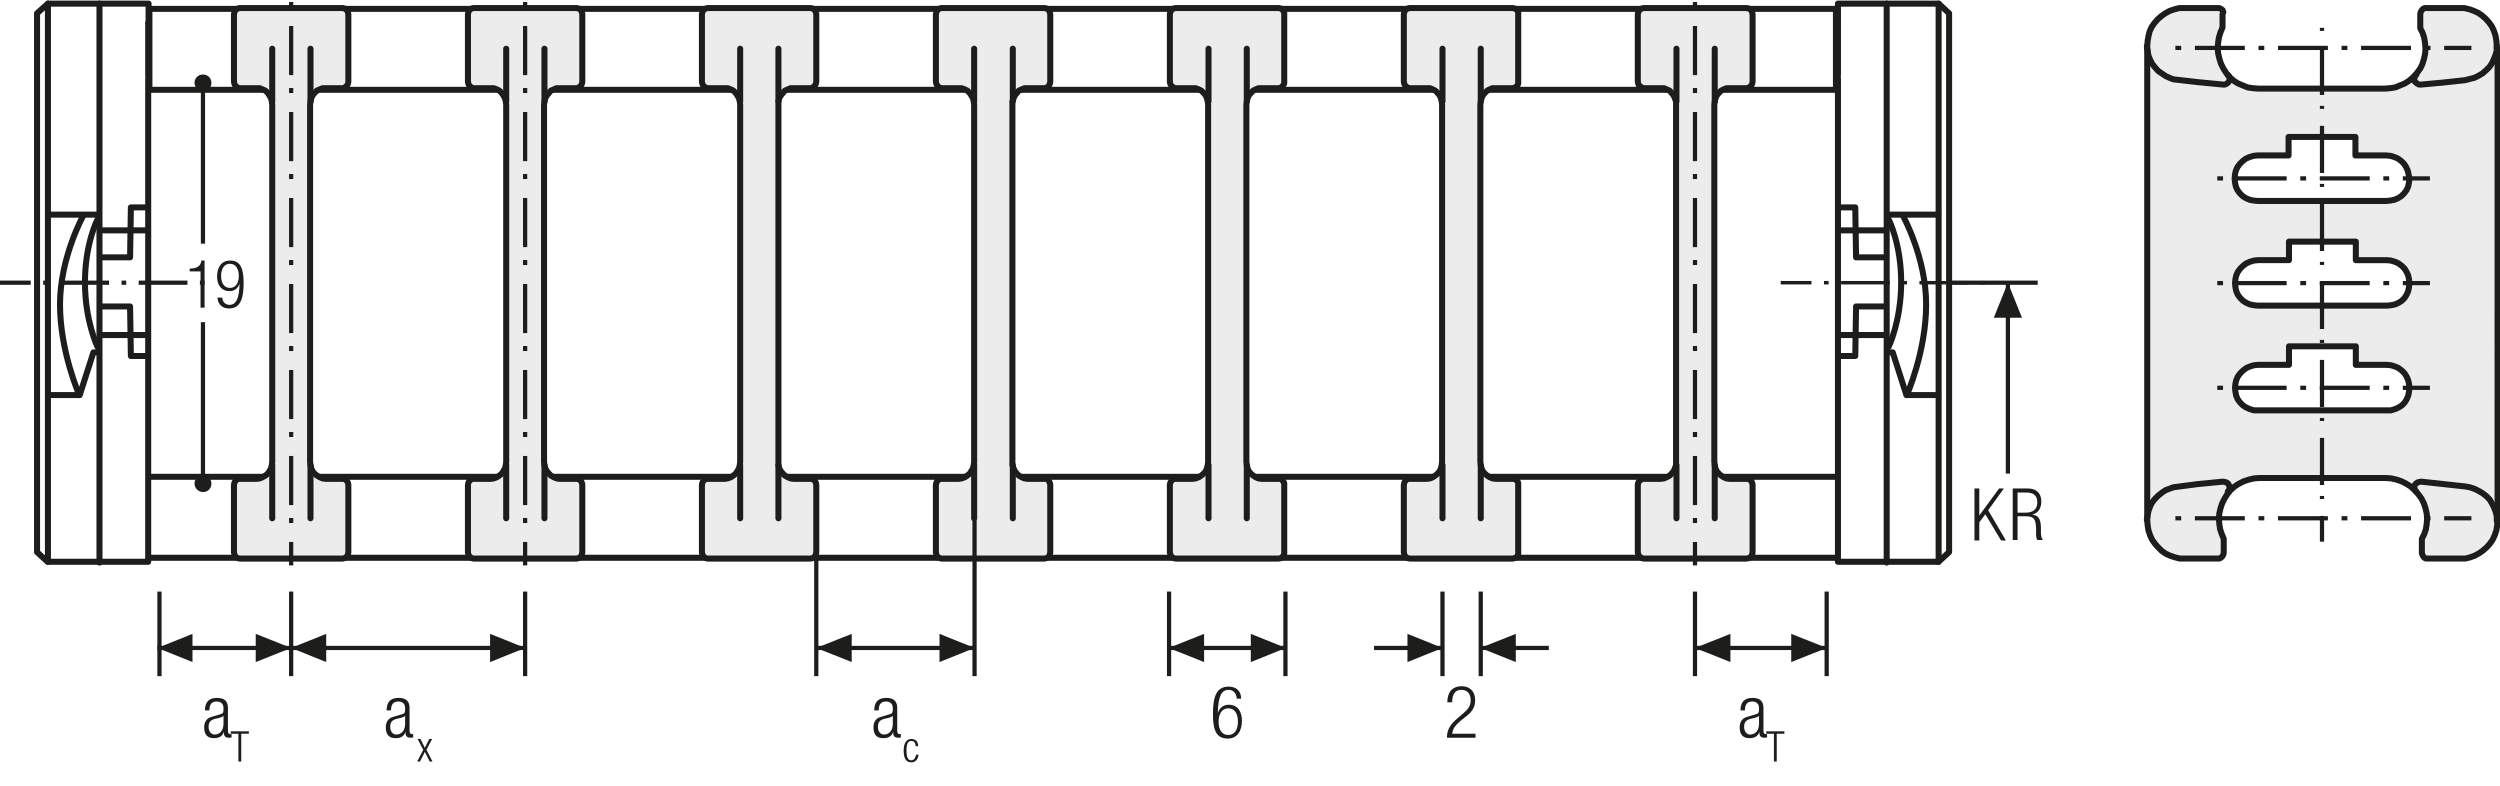 <?xml version="1.0" encoding="utf-8"?>
<!-- Generator: Adobe Illustrator 21.1.0, SVG Export Plug-In . SVG Version: 6.00 Build 0)  -->
<svg version="1.1" baseProfile="basic" id="Ebene_1"
	 xmlns="http://www.w3.org/2000/svg" xmlns:xlink="http://www.w3.org/1999/xlink" x="0px" y="0px" width="620.8px" height="195.1px"
	 viewBox="0 0 620.8 195.1" xml:space="preserve">
<style type="text/css">
	.st0{fill:none;}
	.st1{fill:none;stroke:#1D1D1B;stroke-width:1.05;}
	.st2{fill:#1D1D1B;}
	.st3{clip-path:url(#SVGID_2_);fill:none;stroke:#1D1D1B;stroke-width:1.05;stroke-dasharray:4.266,4.266;}
	.st4{clip-path:url(#SVGID_2_);fill:none;stroke:#1D1D1B;stroke-width:1.05;}
	.st5{clip-path:url(#SVGID_2_);fill:#ECECEC;}
	.st6{clip-path:url(#SVGID_4_);fill:none;stroke:#1D1D1B;stroke-width:1.05;}
	.st7{fill:none;stroke:#1D1D1B;stroke-width:1.05;stroke-linejoin:round;}
	
		.st8{clip-path:url(#SVGID_6_);fill:none;stroke:#1D1D1B;stroke-width:1.05;stroke-linejoin:round;stroke-dasharray:17.712,2.712,2.712,2.712;stroke-dashoffset:20;}
	
		.st9{clip-path:url(#SVGID_6_);fill:none;stroke:#1D1D1B;stroke-width:1.05;stroke-linejoin:round;stroke-dasharray:20.835,5.835,5.835,5.835;stroke-dashoffset:26;}
	
		.st10{clip-path:url(#SVGID_6_);fill:none;stroke:#1D1D1B;stroke-width:1.05;stroke-linejoin:round;stroke-dasharray:20.907,5.907,5.907,5.907;stroke-dashoffset:26;}
	
		.st11{clip-path:url(#SVGID_6_);fill:none;stroke:#1D1D1B;stroke-width:1.05;stroke-linejoin:round;stroke-dasharray:17.427,2.427,2.427,2.427;stroke-dashoffset:19;}
	.st12{clip-path:url(#SVGID_6_);fill:none;stroke:#1D1D1B;stroke-width:1.05;stroke-linejoin:round;}
	
		.st13{clip-path:url(#SVGID_6_);fill:none;stroke:#1D1D1B;stroke-width:1.05;stroke-linejoin:round;stroke-dasharray:19.893,4.893,4.893,4.893;stroke-dashoffset:24;}
	
		.st14{clip-path:url(#SVGID_6_);fill:none;stroke:#1D1D1B;stroke-width:1.05;stroke-linejoin:round;stroke-dasharray:18.048,3.048,3.048,3.048;stroke-dashoffset:21;}
	.st15{fill:#FFFFFF;}
	.st16{fill:none;stroke:#1D1D1B;stroke-width:1.572;stroke-linecap:round;stroke-linejoin:round;stroke-dasharray:0,4.752;}
	.st17{fill:none;stroke:#1D1D1B;stroke-width:1.572;stroke-linecap:round;stroke-linejoin:round;}
	.st18{fill:none;stroke:#9C9B9B;stroke-width:1.572;stroke-linecap:round;stroke-linejoin:round;stroke-dasharray:0,4.752;}
	.st19{fill:none;stroke:#9C9B9B;stroke-width:1.572;stroke-linecap:round;stroke-linejoin:round;}
	.st20{fill:none;stroke:#1D1D1B;stroke-width:1.572;stroke-linecap:round;stroke-linejoin:round;stroke-dasharray:0,4.701;}
	.st21{fill:none;stroke:#9C9B9B;stroke-width:1.5;stroke-linecap:round;stroke-linejoin:round;stroke-dasharray:0,4.497;}
	.st22{fill:none;stroke:#9C9B9B;stroke-width:1.5;stroke-linecap:round;stroke-linejoin:round;}
	.st23{fill:none;stroke:#1D1D1B;stroke-width:1.5;stroke-linecap:round;stroke-linejoin:round;stroke-dasharray:0,4.497;}
	.st24{fill:none;stroke:#1D1D1B;stroke-width:1.5;stroke-linecap:round;stroke-linejoin:round;}
	.st25{fill:none;stroke:#1D1D1B;stroke-width:1.572;}
	.st26{fill:none;stroke:#A22626;stroke-width:6.174;}
	.st27{fill:none;stroke:#1D1D1B;stroke-width:1.5;}
	.st28{clip-path:url(#SVGID_8_);fill:none;stroke:#1D1D1B;stroke-width:1.05;}
	.st29{clip-path:url(#SVGID_10_);fill:#ECECEC;}
	.st30{clip-path:url(#SVGID_10_);fill:none;stroke:#1D1D1B;stroke-width:1.05;}
	
		.st31{clip-path:url(#SVGID_10_);fill:none;stroke:#1D1D1B;stroke-width:1.05;stroke-linejoin:round;stroke-dasharray:16.749,1.749,1.749,1.749;stroke-dashoffset:18;}
	
		.st32{clip-path:url(#SVGID_10_);fill:none;stroke:#1D1D1B;stroke-width:1.05;stroke-linejoin:round;stroke-dasharray:20.922,5.922,5.922,5.922;stroke-dashoffset:26;}
	
		.st33{clip-path:url(#SVGID_10_);fill:none;stroke:#1D1D1B;stroke-width:1.05;stroke-linejoin:round;stroke-dasharray:17.937,2.937,2.937,2.937;stroke-dashoffset:20;}
	
		.st34{clip-path:url(#SVGID_10_);fill:none;stroke:#1D1D1B;stroke-width:1.05;stroke-linejoin:round;stroke-dasharray:18.936,3.936,3.936,3.936;stroke-dashoffset:22;}
	
		.st35{clip-path:url(#SVGID_10_);fill:none;stroke:#1D1D1B;stroke-width:1.05;stroke-linejoin:round;stroke-dasharray:17.46,2.46,2.46,2.46;stroke-dashoffset:19;}
	
		.st36{clip-path:url(#SVGID_10_);fill:none;stroke:#1D1D1B;stroke-width:1.05;stroke-linejoin:round;stroke-dasharray:18.411,3.411,3.411,3.411;stroke-dashoffset:21;}
	.st37{clip-path:url(#SVGID_10_);fill:none;stroke:#1D1D1B;stroke-width:1.05;stroke-linejoin:round;}
	
		.st38{clip-path:url(#SVGID_10_);fill:none;stroke:#1D1D1B;stroke-width:1.05;stroke-linejoin:round;stroke-dasharray:18.111,3.111,3.111,3.111;stroke-dashoffset:21;}
	
		.st39{clip-path:url(#SVGID_10_);fill:none;stroke:#1D1D1B;stroke-width:1.05;stroke-linejoin:round;stroke-dasharray:20.835,5.835,5.835,5.835;stroke-dashoffset:26;}
	
		.st40{clip-path:url(#SVGID_10_);fill:none;stroke:#1D1D1B;stroke-width:1.05;stroke-linejoin:round;stroke-dasharray:20.907,5.907,5.907,5.907;stroke-dashoffset:26;}
	
		.st41{clip-path:url(#SVGID_10_);fill:none;stroke:#1D1D1B;stroke-width:1.05;stroke-linejoin:round;stroke-dasharray:18.048,3.048,3.048,3.048;stroke-dashoffset:21;}
	
		.st42{clip-path:url(#SVGID_10_);fill:none;stroke:#1D1D1B;stroke-width:1.05;stroke-linejoin:round;stroke-dasharray:19.461,4.461,4.461,4.461;stroke-dashoffset:23;}
	
		.st43{clip-path:url(#SVGID_10_);fill:none;stroke:#1D1D1B;stroke-width:1.05;stroke-linejoin:round;stroke-dasharray:17.259,2.259,2.259,2.259;stroke-dashoffset:19;}
	.st44{fill:none;stroke:#1D1D1B;stroke-width:1.245;stroke-linecap:round;stroke-linejoin:round;stroke-miterlimit:10;}
	.st45{fill:#ECECEC;}
	.st46{clip-path:url(#SVGID_12_);fill:#FFFFFF;}
	
		.st47{clip-path:url(#SVGID_12_);fill:none;stroke:#1D1D1B;stroke-width:1.245;stroke-linecap:round;stroke-linejoin:round;stroke-miterlimit:10;}
	
		.st48{clip-path:url(#SVGID_14_);fill:none;stroke:#1D1D1B;stroke-width:1.245;stroke-linecap:round;stroke-linejoin:round;stroke-miterlimit:10;}
	.st49{clip-path:url(#SVGID_16_);fill:#FFFFFF;}
	
		.st50{clip-path:url(#SVGID_16_);fill:none;stroke:#1D1D1B;stroke-width:1.245;stroke-linecap:round;stroke-linejoin:round;stroke-miterlimit:10;}
	
		.st51{clip-path:url(#SVGID_18_);fill:none;stroke:#1D1D1B;stroke-width:1.245;stroke-linecap:round;stroke-linejoin:round;stroke-miterlimit:10;}
	.st52{fill:none;stroke:#1D1D1B;stroke-width:0.75;stroke-dasharray:12.594,3.594,1.644,3.594;stroke-dashoffset:16;}
	.st53{fill:none;stroke:#1D1D1B;stroke-width:0.75;stroke-dasharray:11.814,2.814,0.864,2.814;stroke-dashoffset:14;}
	
		.st54{clip-path:url(#SVGID_20_);fill:none;stroke:#1D1D1B;stroke-width:1.05;stroke-dasharray:12.567,3.567,1.617,3.567;stroke-dashoffset:16;}
	.st55{fill:none;stroke:#1D1D1B;stroke-width:1.05;stroke-dasharray:12.567,3.567,1.617,3.567;stroke-dashoffset:16;}
	.st56{fill:#A22626;}
	.st57{fill:none;stroke:#1D1D1B;stroke-width:0.75;}
	
		.st58{clip-path:url(#SVGID_22_);fill:none;stroke:#1D1D1B;stroke-width:1.173;stroke-linecap:round;stroke-linejoin:round;stroke-dasharray:0,3.465;}
	.st59{clip-path:url(#SVGID_22_);fill:none;stroke:#1D1D1B;stroke-width:1.173;stroke-linecap:round;stroke-linejoin:round;}
	.st60{fill:#2D4D96;}
	.st61{clip-path:url(#SVGID_24_);fill:#FFFFFF;}
	
		.st62{clip-path:url(#SVGID_24_);fill:none;stroke:#1D1D1B;stroke-width:1.245;stroke-linecap:round;stroke-linejoin:round;stroke-miterlimit:10;}
	
		.st63{clip-path:url(#SVGID_26_);fill:none;stroke:#1D1D1B;stroke-width:1.245;stroke-linecap:round;stroke-linejoin:round;stroke-miterlimit:10;}
	.st64{clip-path:url(#SVGID_28_);fill:#FFFFFF;}
	
		.st65{clip-path:url(#SVGID_28_);fill:none;stroke:#1D1D1B;stroke-width:1.245;stroke-linecap:round;stroke-linejoin:round;stroke-miterlimit:10;}
	
		.st66{clip-path:url(#SVGID_30_);fill:none;stroke:#1D1D1B;stroke-width:1.245;stroke-linecap:round;stroke-linejoin:round;stroke-miterlimit:10;}
	
		.st67{clip-path:url(#SVGID_32_);fill:none;stroke:#1D1D1B;stroke-width:1.05;stroke-dasharray:12.567,3.567,1.617,3.567;stroke-dashoffset:16;}
	
		.st68{clip-path:url(#SVGID_34_);fill:none;stroke:#1D1D1B;stroke-width:1.173;stroke-linecap:round;stroke-linejoin:round;stroke-dasharray:0,3.465;}
	.st69{clip-path:url(#SVGID_34_);fill:none;stroke:#1D1D1B;stroke-width:1.173;stroke-linecap:round;stroke-linejoin:round;}
	.st70{fill:none;stroke:#1D1D1B;stroke-width:1.5;stroke-linecap:round;stroke-linejoin:round;stroke-miterlimit:10;}
	.st71{clip-path:url(#SVGID_36_);fill:#FFFFFF;}
	
		.st72{clip-path:url(#SVGID_36_);fill:none;stroke:#1D1D1B;stroke-width:1.5;stroke-linecap:round;stroke-linejoin:round;stroke-miterlimit:10;}
	
		.st73{clip-path:url(#SVGID_38_);fill:none;stroke:#1D1D1B;stroke-width:1.5;stroke-linecap:round;stroke-linejoin:round;stroke-miterlimit:10;}
	.st74{clip-path:url(#SVGID_40_);fill:#FFFFFF;}
	
		.st75{clip-path:url(#SVGID_40_);fill:none;stroke:#1D1D1B;stroke-width:1.5;stroke-linecap:round;stroke-linejoin:round;stroke-miterlimit:10;}
	
		.st76{clip-path:url(#SVGID_42_);fill:none;stroke:#1D1D1B;stroke-width:1.5;stroke-linecap:round;stroke-linejoin:round;stroke-miterlimit:10;}
	.st77{fill:none;stroke:#1D1D1B;stroke-width:1.5;stroke-linecap:round;stroke-linejoin:bevel;}
	
		.st78{clip-path:url(#SVGID_44_);fill:none;stroke:#1D1D1B;stroke-width:1.5;stroke-linecap:round;stroke-linejoin:round;stroke-miterlimit:10;}
	
		.st79{clip-path:url(#SVGID_46_);fill:none;stroke:#1D1D1B;stroke-width:1.5;stroke-linecap:round;stroke-linejoin:round;stroke-miterlimit:10;}
	.st80{fill:none;stroke:#1D1D1B;stroke-width:1.05;stroke-dasharray:12.393,3.393,1.443,3.393;stroke-dashoffset:15;}
	.st81{fill:none;stroke:#1D1D1B;stroke-width:1.05;stroke-dasharray:12.396,3.396,1.446,3.396;stroke-dashoffset:15;}
	.st82{fill:none;stroke:#1D1D1B;stroke-width:1.05;stroke-dasharray:11.706,2.706,0.756,4.206;stroke-dashoffset:14;}
	
		.st83{clip-path:url(#SVGID_48_);fill:none;stroke:#1D1D1B;stroke-width:1.05;stroke-dasharray:12.102,3.102,1.152,3.102;stroke-dashoffset:15;}
	.st84{fill:none;stroke:#1D1D1B;stroke-width:0.864;stroke-dasharray:12.102,3.102,1.152,3.102;stroke-dashoffset:15;}
	.st85{fill:none;stroke:#1D1D1B;stroke-width:1.05;stroke-dasharray:12.201,3.201,1.251,4.701;stroke-dashoffset:15;}
	.st86{clip-path:url(#SVGID_50_);fill:#1D1D1B;}
	.st87{clip-path:url(#SVGID_52_);fill:#1D1D1B;}
	.st88{fill:#E9EAF5;}
	.st89{fill:none;stroke:#9C9B9B;stroke-width:0.615;stroke-miterlimit:10;stroke-dasharray:2.502,2.502;}
	.st90{fill:none;stroke:#9C9B9B;stroke-width:0.615;stroke-miterlimit:10;stroke-dasharray:2.469,2.469;}
	.st91{fill:none;stroke:#9C9B9B;stroke-width:0.615;stroke-miterlimit:10;}
	.st92{filter:url(#Adobe_OpacityMaskFilter);}
	.st93{clip-path:url(#SVGID_54_);fill:url(#SVGID_56_);}
	.st94{clip-path:url(#SVGID_54_);mask:url(#SVGID_55_);}
	.st95{clip-path:url(#SVGID_58_);fill:#2D4D96;}
	.st96{clip-path:url(#SVGID_58_);fill:none;stroke:#1D1D1B;stroke-width:0.615;stroke-miterlimit:10;}
	.st97{filter:url(#Adobe_OpacityMaskFilter_1_);}
	.st98{clip-path:url(#SVGID_54_);fill:url(#SVGID_60_);}
	.st99{clip-path:url(#SVGID_54_);mask:url(#SVGID_59_);}
	.st100{clip-path:url(#SVGID_62_);fill:#2D4D96;}
	.st101{clip-path:url(#SVGID_62_);fill:none;stroke:#1D1D1B;stroke-width:0.615;stroke-miterlimit:10;}
	.st102{filter:url(#Adobe_OpacityMaskFilter_2_);}
	.st103{clip-path:url(#SVGID_54_);fill:url(#SVGID_64_);}
	.st104{clip-path:url(#SVGID_54_);mask:url(#SVGID_63_);}
	.st105{clip-path:url(#SVGID_66_);fill:#2D4D96;}
	.st106{clip-path:url(#SVGID_66_);fill:none;stroke:#1D1D1B;stroke-width:0.615;stroke-miterlimit:10;}
	.st107{filter:url(#Adobe_OpacityMaskFilter_3_);}
	.st108{clip-path:url(#SVGID_68_);fill:url(#SVGID_70_);}
	.st109{clip-path:url(#SVGID_68_);mask:url(#SVGID_69_);}
	.st110{clip-path:url(#SVGID_72_);fill:#2D4D96;}
	.st111{clip-path:url(#SVGID_72_);fill:none;stroke:#1D1D1B;stroke-width:0.615;stroke-miterlimit:10;}
	.st112{filter:url(#Adobe_OpacityMaskFilter_4_);}
	.st113{clip-path:url(#SVGID_68_);fill:url(#SVGID_74_);}
	.st114{clip-path:url(#SVGID_68_);mask:url(#SVGID_73_);}
	.st115{clip-path:url(#SVGID_76_);fill:#2D4D96;}
	.st116{clip-path:url(#SVGID_76_);fill:none;stroke:#1D1D1B;stroke-width:0.615;stroke-miterlimit:10;}
	.st117{filter:url(#Adobe_OpacityMaskFilter_5_);}
	.st118{clip-path:url(#SVGID_68_);fill:url(#SVGID_78_);}
	.st119{clip-path:url(#SVGID_68_);mask:url(#SVGID_77_);}
	.st120{clip-path:url(#SVGID_80_);fill:#2D4D96;}
	.st121{clip-path:url(#SVGID_80_);fill:none;stroke:#1D1D1B;stroke-width:0.615;stroke-miterlimit:10;}
	.st122{filter:url(#Adobe_OpacityMaskFilter_6_);}
	.st123{clip-path:url(#SVGID_82_);fill:url(#SVGID_84_);}
	.st124{clip-path:url(#SVGID_82_);mask:url(#SVGID_83_);}
	.st125{clip-path:url(#SVGID_86_);fill:#2D4D96;}
	.st126{clip-path:url(#SVGID_86_);fill:none;stroke:#1D1D1B;stroke-width:0.615;stroke-miterlimit:10;}
	.st127{filter:url(#Adobe_OpacityMaskFilter_7_);}
	.st128{clip-path:url(#SVGID_82_);fill:url(#SVGID_88_);}
	.st129{clip-path:url(#SVGID_82_);mask:url(#SVGID_87_);}
	.st130{clip-path:url(#SVGID_90_);fill:#2D4D96;}
	.st131{clip-path:url(#SVGID_90_);fill:none;stroke:#1D1D1B;stroke-width:0.615;stroke-miterlimit:10;}
	.st132{filter:url(#Adobe_OpacityMaskFilter_8_);}
	.st133{clip-path:url(#SVGID_82_);fill:url(#SVGID_92_);}
	.st134{clip-path:url(#SVGID_82_);mask:url(#SVGID_91_);}
	.st135{clip-path:url(#SVGID_94_);fill:#2D4D96;}
	.st136{clip-path:url(#SVGID_94_);fill:none;stroke:#1D1D1B;stroke-width:0.615;stroke-miterlimit:10;}
	.st137{clip-path:url(#SVGID_96_);fill:#FFFFFF;}
	
		.st138{clip-path:url(#SVGID_96_);fill:none;stroke:#1D1D1B;stroke-width:1.5;stroke-linecap:round;stroke-linejoin:round;stroke-miterlimit:10;}
	
		.st139{clip-path:url(#SVGID_98_);fill:none;stroke:#1D1D1B;stroke-width:1.5;stroke-linecap:round;stroke-linejoin:round;stroke-miterlimit:10;}
	.st140{clip-path:url(#SVGID_100_);fill:#FFFFFF;}
	
		.st141{clip-path:url(#SVGID_100_);fill:none;stroke:#1D1D1B;stroke-width:1.5;stroke-linecap:round;stroke-linejoin:round;stroke-miterlimit:10;}
	
		.st142{clip-path:url(#SVGID_102_);fill:none;stroke:#1D1D1B;stroke-width:1.5;stroke-linecap:round;stroke-linejoin:round;stroke-miterlimit:10;}
	
		.st143{clip-path:url(#SVGID_104_);fill:none;stroke:#1D1D1B;stroke-width:1.5;stroke-linecap:round;stroke-linejoin:round;stroke-miterlimit:10;}
	
		.st144{clip-path:url(#SVGID_106_);fill:none;stroke:#1D1D1B;stroke-width:1.5;stroke-linecap:round;stroke-linejoin:round;stroke-miterlimit:10;}
	.st145{fill:none;stroke:#1D1D1B;stroke-width:1.05;stroke-dasharray:11.88,2.88,0.93,2.88;stroke-dashoffset:14;}
	.st146{fill:none;stroke:#1D1D1B;stroke-width:1.05;stroke-dasharray:11.904,2.904,0.954,2.904;stroke-dashoffset:14;}
	.st147{fill:none;stroke:#1D1D1B;stroke-width:0.864;}
	
		.st148{clip-path:url(#SVGID_108_);fill:none;stroke:#1D1D1B;stroke-width:1.05;stroke-dasharray:12.102,3.102,1.152,3.102;stroke-dashoffset:15;}
	.st149{fill:none;stroke:#1D1D1B;stroke-width:3;}
	.st150{fill:none;stroke:#1D1D1B;stroke-width:1.5;stroke-linecap:round;stroke-linejoin:round;stroke-dasharray:0,2.952;}
	.st151{clip-path:url(#SVGID_110_);fill:#1D1D1B;}
	.st152{clip-path:url(#SVGID_112_);fill:#1D1D1B;}
	.st153{clip-path:url(#SVGID_114_);fill:#1D1D1B;}
	.st154{clip-path:url(#SVGID_116_);fill:#1D1D1B;}
	.st155{clip-path:url(#SVGID_118_);fill:#1D1D1B;}
	.st156{clip-path:url(#SVGID_120_);fill:#1D1D1B;}
	.st157{clip-path:url(#SVGID_122_);fill:#1D1D1B;}
	.st158{clip-path:url(#SVGID_124_);fill:#1D1D1B;}
	.st159{clip-path:url(#SVGID_126_);fill:#1D1D1B;}
	.st160{clip-path:url(#SVGID_128_);fill:#1D1D1B;}
	.st161{clip-path:url(#SVGID_130_);fill:#1D1D1B;}
	.st162{clip-path:url(#SVGID_132_);fill:#1D1D1B;}
	.st163{clip-path:url(#SVGID_134_);fill:#1D1D1B;}
	.st164{clip-path:url(#SVGID_136_);fill:#1D1D1B;}
	.st165{clip-path:url(#SVGID_138_);fill:#1D1D1B;}
	.st166{clip-path:url(#SVGID_140_);fill:#1D1D1B;}
	.st167{clip-path:url(#SVGID_142_);fill:#1D1D1B;}
	.st168{clip-path:url(#SVGID_144_);fill:#1D1D1B;}
	.st169{clip-path:url(#SVGID_146_);fill:#1D1D1B;}
	.st170{clip-path:url(#SVGID_148_);fill:#1D1D1B;}
	.st171{clip-path:url(#SVGID_150_);fill:#1D1D1B;}
	.st172{clip-path:url(#SVGID_152_);fill:#1D1D1B;}
	.st173{clip-path:url(#SVGID_154_);fill:#1D1D1B;}
	.st174{clip-path:url(#SVGID_156_);fill:#1D1D1B;}
	.st175{clip-path:url(#SVGID_158_);fill:#1D1D1B;}
	.st176{clip-path:url(#SVGID_160_);fill:#1D1D1B;}
	.st177{clip-path:url(#SVGID_162_);fill:#1D1D1B;}
	.st178{clip-path:url(#SVGID_164_);fill:#1D1D1B;}
	.st179{clip-path:url(#SVGID_166_);fill:#1D1D1B;}
	.st180{clip-path:url(#SVGID_168_);fill:#1D1D1B;}
	.st181{clip-path:url(#SVGID_170_);fill:#1D1D1B;}
	.st182{clip-path:url(#SVGID_172_);fill:#1D1D1B;}
	.st183{clip-path:url(#SVGID_174_);fill:#FFFFFF;}
	
		.st184{clip-path:url(#SVGID_174_);fill:none;stroke:#1D1D1B;stroke-width:1.5;stroke-linecap:round;stroke-linejoin:round;stroke-miterlimit:10;}
	
		.st185{clip-path:url(#SVGID_176_);fill:none;stroke:#1D1D1B;stroke-width:1.5;stroke-linecap:round;stroke-linejoin:round;stroke-miterlimit:10;}
	.st186{clip-path:url(#SVGID_178_);fill:#FFFFFF;}
	
		.st187{clip-path:url(#SVGID_178_);fill:none;stroke:#1D1D1B;stroke-width:1.5;stroke-linecap:round;stroke-linejoin:round;stroke-miterlimit:10;}
	
		.st188{clip-path:url(#SVGID_180_);fill:none;stroke:#1D1D1B;stroke-width:1.5;stroke-linecap:round;stroke-linejoin:round;stroke-miterlimit:10;}
	
		.st189{clip-path:url(#SVGID_182_);fill:none;stroke:#1D1D1B;stroke-width:1.05;stroke-dasharray:12.567,3.567,1.617,3.567;stroke-dashoffset:16;}
	
		.st190{clip-path:url(#SVGID_184_);fill:none;stroke:#1D1D1B;stroke-width:1.5;stroke-linecap:round;stroke-linejoin:round;stroke-miterlimit:10;}
	.st191{fill:none;stroke:#1D1D1B;stroke-width:1.05;stroke-dasharray:12.009,3.009,1.059,3.009;stroke-dashoffset:15;}
	.st192{fill:none;stroke:#1D1D1B;stroke-width:1.05;stroke-dasharray:10.041,1.041,0,1.041;stroke-dashoffset:11;}
	
		.st193{clip-path:url(#SVGID_186_);fill:none;stroke:#1D1D1B;stroke-width:1.5;stroke-linecap:round;stroke-linejoin:round;stroke-dasharray:0,4.5;}
	.st194{clip-path:url(#SVGID_186_);fill:none;stroke:#1D1D1B;stroke-width:1.5;stroke-linecap:round;stroke-linejoin:round;}
	.st195{clip-path:url(#SVGID_188_);fill:#FFFFFF;}
	
		.st196{clip-path:url(#SVGID_188_);fill:none;stroke:#1D1D1B;stroke-width:1.5;stroke-linecap:round;stroke-linejoin:round;stroke-miterlimit:10;}
	
		.st197{clip-path:url(#SVGID_190_);fill:none;stroke:#1D1D1B;stroke-width:1.5;stroke-linecap:round;stroke-linejoin:round;stroke-miterlimit:10;}
	.st198{clip-path:url(#SVGID_192_);fill:#FFFFFF;}
	
		.st199{clip-path:url(#SVGID_192_);fill:none;stroke:#1D1D1B;stroke-width:1.5;stroke-linecap:round;stroke-linejoin:round;stroke-miterlimit:10;}
	
		.st200{clip-path:url(#SVGID_194_);fill:none;stroke:#1D1D1B;stroke-width:1.5;stroke-linecap:round;stroke-linejoin:round;stroke-miterlimit:10;}
	
		.st201{clip-path:url(#SVGID_196_);fill:none;stroke:#1D1D1B;stroke-width:1.5;stroke-linecap:round;stroke-linejoin:round;stroke-miterlimit:10;}
	
		.st202{clip-path:url(#SVGID_198_);fill:none;stroke:#1D1D1B;stroke-width:1.5;stroke-linecap:round;stroke-linejoin:round;stroke-miterlimit:10;}
	
		.st203{clip-path:url(#SVGID_200_);fill:none;stroke:#1D1D1B;stroke-width:1.05;stroke-dasharray:12.102,3.102,1.152,3.102;stroke-dashoffset:15;}
	.st204{clip-path:url(#SVGID_202_);fill:#1D1D1B;}
	.st205{clip-path:url(#SVGID_204_);fill:#1D1D1B;}
	.st206{filter:url(#Adobe_OpacityMaskFilter_9_);}
	.st207{clip-path:url(#SVGID_206_);fill:url(#SVGID_208_);}
	.st208{clip-path:url(#SVGID_206_);mask:url(#SVGID_207_);}
	.st209{clip-path:url(#SVGID_210_);fill:#2D4D96;}
	.st210{clip-path:url(#SVGID_210_);fill:none;stroke:#1D1D1B;stroke-width:0.615;stroke-miterlimit:10;}
	.st211{filter:url(#Adobe_OpacityMaskFilter_10_);}
	.st212{clip-path:url(#SVGID_206_);fill:url(#SVGID_212_);}
	.st213{clip-path:url(#SVGID_206_);mask:url(#SVGID_211_);}
	.st214{clip-path:url(#SVGID_214_);fill:#2D4D96;}
	.st215{clip-path:url(#SVGID_214_);fill:none;stroke:#1D1D1B;stroke-width:0.615;stroke-miterlimit:10;}
	.st216{filter:url(#Adobe_OpacityMaskFilter_11_);}
	.st217{clip-path:url(#SVGID_206_);fill:url(#SVGID_216_);}
	.st218{clip-path:url(#SVGID_206_);mask:url(#SVGID_215_);}
	.st219{clip-path:url(#SVGID_218_);fill:#2D4D96;}
	.st220{clip-path:url(#SVGID_218_);fill:none;stroke:#1D1D1B;stroke-width:0.615;stroke-miterlimit:10;}
	.st221{filter:url(#Adobe_OpacityMaskFilter_12_);}
	.st222{clip-path:url(#SVGID_220_);fill:url(#SVGID_222_);}
	.st223{clip-path:url(#SVGID_220_);mask:url(#SVGID_221_);}
	.st224{clip-path:url(#SVGID_224_);fill:#2D4D96;}
	.st225{clip-path:url(#SVGID_224_);fill:none;stroke:#1D1D1B;stroke-width:0.615;stroke-miterlimit:10;}
	.st226{filter:url(#Adobe_OpacityMaskFilter_13_);}
	.st227{clip-path:url(#SVGID_220_);fill:url(#SVGID_226_);}
	.st228{clip-path:url(#SVGID_220_);mask:url(#SVGID_225_);}
	.st229{clip-path:url(#SVGID_228_);fill:#2D4D96;}
	.st230{clip-path:url(#SVGID_228_);fill:none;stroke:#1D1D1B;stroke-width:0.615;stroke-miterlimit:10;}
	.st231{filter:url(#Adobe_OpacityMaskFilter_14_);}
	.st232{clip-path:url(#SVGID_220_);fill:url(#SVGID_230_);}
	.st233{clip-path:url(#SVGID_220_);mask:url(#SVGID_229_);}
	.st234{clip-path:url(#SVGID_232_);fill:#2D4D96;}
	.st235{clip-path:url(#SVGID_232_);fill:none;stroke:#1D1D1B;stroke-width:0.615;stroke-miterlimit:10;}
	.st236{filter:url(#Adobe_OpacityMaskFilter_15_);}
	.st237{clip-path:url(#SVGID_234_);fill:url(#SVGID_236_);}
	.st238{clip-path:url(#SVGID_234_);mask:url(#SVGID_235_);}
	.st239{clip-path:url(#SVGID_238_);fill:#2D4D96;}
	.st240{clip-path:url(#SVGID_238_);fill:none;stroke:#1D1D1B;stroke-width:0.615;stroke-miterlimit:10;}
	.st241{filter:url(#Adobe_OpacityMaskFilter_16_);}
	.st242{clip-path:url(#SVGID_234_);fill:url(#SVGID_240_);}
	.st243{clip-path:url(#SVGID_234_);mask:url(#SVGID_239_);}
	.st244{clip-path:url(#SVGID_242_);fill:#2D4D96;}
	.st245{clip-path:url(#SVGID_242_);fill:none;stroke:#1D1D1B;stroke-width:0.615;stroke-miterlimit:10;}
	.st246{filter:url(#Adobe_OpacityMaskFilter_17_);}
	.st247{clip-path:url(#SVGID_234_);fill:url(#SVGID_244_);}
	.st248{clip-path:url(#SVGID_234_);mask:url(#SVGID_243_);}
	.st249{clip-path:url(#SVGID_246_);fill:#2D4D96;}
	.st250{clip-path:url(#SVGID_246_);fill:none;stroke:#1D1D1B;stroke-width:0.615;stroke-miterlimit:10;}
	.st251{clip-path:url(#SVGID_248_);fill:#FFFFFF;}
	
		.st252{clip-path:url(#SVGID_248_);fill:none;stroke:#1D1D1B;stroke-width:1.5;stroke-linecap:round;stroke-linejoin:round;stroke-miterlimit:10;}
	
		.st253{clip-path:url(#SVGID_250_);fill:none;stroke:#1D1D1B;stroke-width:1.5;stroke-linecap:round;stroke-linejoin:round;stroke-miterlimit:10;}
	.st254{clip-path:url(#SVGID_252_);fill:#FFFFFF;}
	
		.st255{clip-path:url(#SVGID_252_);fill:none;stroke:#1D1D1B;stroke-width:1.5;stroke-linecap:round;stroke-linejoin:round;stroke-miterlimit:10;}
	
		.st256{clip-path:url(#SVGID_254_);fill:none;stroke:#1D1D1B;stroke-width:1.5;stroke-linecap:round;stroke-linejoin:round;stroke-miterlimit:10;}
	
		.st257{clip-path:url(#SVGID_256_);fill:none;stroke:#1D1D1B;stroke-width:1.05;stroke-dasharray:12.102,3.102,1.152,3.102;stroke-dashoffset:15;}
	.st258{clip-path:url(#SVGID_258_);fill:#1D1D1B;}
	.st259{clip-path:url(#SVGID_260_);fill:#1D1D1B;}
	.st260{clip-path:url(#SVGID_262_);fill:#1D1D1B;}
	.st261{clip-path:url(#SVGID_264_);fill:#1D1D1B;}
	.st262{clip-path:url(#SVGID_266_);fill:#1D1D1B;}
	.st263{clip-path:url(#SVGID_268_);fill:#1D1D1B;}
	.st264{clip-path:url(#SVGID_270_);fill:#1D1D1B;}
	.st265{clip-path:url(#SVGID_272_);fill:#1D1D1B;}
	.st266{clip-path:url(#SVGID_274_);fill:#1D1D1B;}
	.st267{clip-path:url(#SVGID_276_);fill:#1D1D1B;}
	.st268{clip-path:url(#SVGID_278_);fill:#1D1D1B;}
	.st269{clip-path:url(#SVGID_280_);fill:#1D1D1B;}
	.st270{clip-path:url(#SVGID_282_);fill:#1D1D1B;}
	.st271{clip-path:url(#SVGID_284_);fill:#1D1D1B;}
	.st272{clip-path:url(#SVGID_286_);fill:#1D1D1B;}
	.st273{clip-path:url(#SVGID_288_);fill:#1D1D1B;}
	.st274{clip-path:url(#SVGID_290_);fill:#1D1D1B;}
	.st275{clip-path:url(#SVGID_292_);fill:#1D1D1B;}
	.st276{clip-path:url(#SVGID_294_);fill:#1D1D1B;}
	.st277{clip-path:url(#SVGID_296_);fill:#1D1D1B;}
	.st278{clip-path:url(#SVGID_298_);fill:#1D1D1B;}
	.st279{clip-path:url(#SVGID_300_);fill:#1D1D1B;}
	.st280{clip-path:url(#SVGID_302_);fill:#1D1D1B;}
	.st281{clip-path:url(#SVGID_304_);fill:#1D1D1B;}
	.st282{clip-path:url(#SVGID_306_);fill:#1D1D1B;}
	.st283{clip-path:url(#SVGID_308_);fill:#1D1D1B;}
	.st284{clip-path:url(#SVGID_310_);fill:#1D1D1B;}
	.st285{clip-path:url(#SVGID_312_);fill:#1D1D1B;}
	.st286{clip-path:url(#SVGID_314_);fill:#1D1D1B;}
	.st287{clip-path:url(#SVGID_316_);fill:#1D1D1B;}
	.st288{clip-path:url(#SVGID_318_);fill:#1D1D1B;}
	.st289{clip-path:url(#SVGID_320_);fill:#1D1D1B;}
	
		.st290{clip-path:url(#SVGID_322_);fill:none;stroke:#1D1D1B;stroke-width:1.5;stroke-linecap:round;stroke-linejoin:round;stroke-miterlimit:10;}
	
		.st291{clip-path:url(#SVGID_324_);fill:none;stroke:#1D1D1B;stroke-width:1.5;stroke-linecap:round;stroke-linejoin:round;stroke-miterlimit:10;}
	.st292{clip-path:url(#SVGID_326_);fill:#FFFFFF;}
	.st293{clip-path:url(#SVGID_326_);fill:none;stroke:#1D1D1B;stroke-width:1.5;stroke-miterlimit:10;}
	
		.st294{clip-path:url(#SVGID_326_);fill:none;stroke:#1D1D1B;stroke-width:1.5;stroke-linecap:round;stroke-linejoin:round;stroke-miterlimit:10;}
	.st295{clip-path:url(#SVGID_326_);fill:#ECECEC;}
	.st296{clip-path:url(#SVGID_326_);fill:none;stroke:#1D1D1B;stroke-width:1.05;stroke-miterlimit:10;}
	
		.st297{clip-path:url(#SVGID_326_);fill:none;stroke:#1D1D1B;stroke-width:1.05;stroke-miterlimit:10;stroke-dasharray:1.056,3.018;}
	
		.st298{clip-path:url(#SVGID_326_);fill:none;stroke:#1D1D1B;stroke-width:1.05;stroke-miterlimit:10;stroke-dasharray:12.078,3.018,1.056,3.018;}
	
		.st299{clip-path:url(#SVGID_326_);fill:none;stroke:#1D1D1B;stroke-width:1.05;stroke-miterlimit:10;stroke-dasharray:1.104,3.159;}
	
		.st300{clip-path:url(#SVGID_326_);fill:none;stroke:#1D1D1B;stroke-width:1.05;stroke-miterlimit:10;stroke-dasharray:12.63,3.159,1.104,3.159;}
	
		.st301{clip-path:url(#SVGID_326_);fill:none;stroke:#1D1D1B;stroke-width:1.05;stroke-miterlimit:10;stroke-dasharray:1.056,3.021;}
	
		.st302{clip-path:url(#SVGID_326_);fill:none;stroke:#1D1D1B;stroke-width:1.05;stroke-miterlimit:10;stroke-dasharray:12.078,3.021,1.056,3.021;}
	.st303{fill:#E19294;}
	.st304{clip-path:url(#SVGID_328_);fill:#ECECEC;}
	.st305{clip-path:url(#SVGID_328_);fill:none;stroke:#1D1D1B;stroke-width:1.5;stroke-linecap:round;stroke-linejoin:round;}
	.st306{clip-path:url(#SVGID_328_);fill:#FFFFFF;}
	
		.st307{clip-path:url(#SVGID_328_);fill:none;stroke:#1D1D1B;stroke-width:1.5;stroke-linecap:round;stroke-linejoin:round;stroke-miterlimit:10;}
	.st308{clip-path:url(#SVGID_328_);fill:none;stroke:#1D1D1B;stroke-width:1.5;stroke-miterlimit:10;}
	.st309{clip-path:url(#SVGID_328_);fill:none;stroke:#1D1D1B;stroke-width:1.05;stroke-dasharray:12,6;}
	.st310{clip-path:url(#SVGID_328_);fill:none;stroke:#1D1D1B;stroke-width:1.05;}
	.st311{clip-path:url(#SVGID_328_);fill:none;stroke:#1D1D1B;stroke-width:1.05;stroke-dasharray:11.502,5.751;}
	.st312{clip-path:url(#SVGID_328_);fill-rule:evenodd;clip-rule:evenodd;fill:#ECECEC;}
	
		.st313{clip-path:url(#SVGID_328_);fill:none;stroke:#1D1D1B;stroke-width:1.5;stroke-linecap:round;stroke-linejoin:round;stroke-dasharray:4.968,2.484;}
	.st314{clip-path:url(#SVGID_328_);fill:none;stroke:#1D1D1B;stroke-width:1.05;stroke-miterlimit:10;}
	
		.st315{clip-path:url(#SVGID_328_);fill:none;stroke:#1D1D1B;stroke-width:1.05;stroke-miterlimit:10;stroke-dasharray:1.731,4.947;}
	.st316{clip-path:url(#SVGID_328_);fill:none;stroke:#1D1D1B;stroke-width:1.05;stroke-miterlimit:10;stroke-dasharray:0.99,2.832;}
	
		.st317{clip-path:url(#SVGID_328_);fill:none;stroke:#1D1D1B;stroke-width:1.05;stroke-miterlimit:10;stroke-dasharray:11.331,2.832,0.99,2.832;}
	
		.st318{clip-path:url(#SVGID_328_);fill:none;stroke:#1D1D1B;stroke-width:1.05;stroke-miterlimit:10;stroke-dasharray:1.056,3.018;}
	
		.st319{clip-path:url(#SVGID_328_);fill:none;stroke:#1D1D1B;stroke-width:1.05;stroke-miterlimit:10;stroke-dasharray:12.078,3.018,1.056,3.018;}
	
		.st320{clip-path:url(#SVGID_328_);fill:none;stroke:#1D1D1B;stroke-width:1.05;stroke-miterlimit:10;stroke-dasharray:1.104,3.159;}
	
		.st321{clip-path:url(#SVGID_328_);fill:none;stroke:#1D1D1B;stroke-width:1.05;stroke-miterlimit:10;stroke-dasharray:12.63,3.159,1.104,3.159;}
	.st322{clip-path:url(#SVGID_328_);fill:none;stroke:#1D1D1B;stroke-width:1.05;stroke-dasharray:11.517,5.757;}
	.st323{fill:none;stroke:#1D1D1B;stroke-width:1.05;stroke-dasharray:12.372,3.372,1.422,4.872;stroke-dashoffset:15;}
	.st324{clip-path:url(#SVGID_330_);fill:#FFFFFF;}
	.st325{clip-path:url(#SVGID_330_);fill:none;stroke:#1D1D1B;stroke-width:1.5;stroke-miterlimit:10;}
	
		.st326{clip-path:url(#SVGID_330_);fill:none;stroke:#1D1D1B;stroke-width:1.5;stroke-linecap:round;stroke-linejoin:round;stroke-miterlimit:10;}
	.st327{clip-path:url(#SVGID_330_);fill:#ECECEC;}
	.st328{clip-path:url(#SVGID_330_);fill:none;stroke:#1D1D1B;stroke-width:1.05;stroke-miterlimit:10;}
	
		.st329{clip-path:url(#SVGID_330_);fill:none;stroke:#1D1D1B;stroke-width:1.05;stroke-miterlimit:10;stroke-dasharray:1.056,3.018;}
	
		.st330{clip-path:url(#SVGID_330_);fill:none;stroke:#1D1D1B;stroke-width:1.05;stroke-miterlimit:10;stroke-dasharray:12.078,3.018,1.056,3.018;}
	
		.st331{clip-path:url(#SVGID_330_);fill:none;stroke:#1D1D1B;stroke-width:1.05;stroke-miterlimit:10;stroke-dasharray:1.104,3.159;}
	
		.st332{clip-path:url(#SVGID_330_);fill:none;stroke:#1D1D1B;stroke-width:1.05;stroke-miterlimit:10;stroke-dasharray:12.63,3.159,1.104,3.159;}
	
		.st333{clip-path:url(#SVGID_330_);fill:none;stroke:#1D1D1B;stroke-width:1.05;stroke-miterlimit:10;stroke-dasharray:1.056,3.021;}
	
		.st334{clip-path:url(#SVGID_330_);fill:none;stroke:#1D1D1B;stroke-width:1.05;stroke-miterlimit:10;stroke-dasharray:12.078,3.021,1.056,3.021;}
	.st335{clip-path:url(#SVGID_330_);fill:none;stroke:#1D1D1B;stroke-width:1.5;stroke-linecap:round;stroke-linejoin:round;}
	.st336{clip-path:url(#SVGID_330_);fill:none;stroke:#1D1D1B;stroke-width:1.05;stroke-dasharray:12,6;}
	.st337{clip-path:url(#SVGID_330_);fill:none;stroke:#1D1D1B;stroke-width:1.05;}
	.st338{clip-path:url(#SVGID_330_);fill:none;stroke:#1D1D1B;stroke-width:1.05;stroke-dasharray:11.502,5.751;}
	.st339{clip-path:url(#SVGID_330_);fill-rule:evenodd;clip-rule:evenodd;fill:#ECECEC;}
	
		.st340{clip-path:url(#SVGID_330_);fill:none;stroke:#1D1D1B;stroke-width:1.5;stroke-linecap:round;stroke-linejoin:round;stroke-dasharray:4.968,2.484;}
	
		.st341{clip-path:url(#SVGID_330_);fill:none;stroke:#1D1D1B;stroke-width:1.05;stroke-miterlimit:10;stroke-dasharray:1.731,4.947;}
	.st342{clip-path:url(#SVGID_330_);fill:none;stroke:#1D1D1B;stroke-width:1.05;stroke-miterlimit:10;stroke-dasharray:0.99,2.832;}
	
		.st343{clip-path:url(#SVGID_330_);fill:none;stroke:#1D1D1B;stroke-width:1.05;stroke-miterlimit:10;stroke-dasharray:11.331,2.832,0.99,2.832;}
	.st344{clip-path:url(#SVGID_330_);fill:none;stroke:#1D1D1B;stroke-width:1.05;stroke-dasharray:11.517,5.757;}
	.st345{clip-path:url(#SVGID_332_);fill:#FFFFFF;}
	.st346{clip-path:url(#SVGID_332_);fill:none;stroke:#1D1D1B;stroke-width:1.5;stroke-miterlimit:10;}
	
		.st347{clip-path:url(#SVGID_332_);fill:none;stroke:#1D1D1B;stroke-width:1.5;stroke-linecap:round;stroke-linejoin:round;stroke-miterlimit:10;}
	.st348{clip-path:url(#SVGID_332_);fill:#ECECEC;}
	.st349{clip-path:url(#SVGID_332_);fill:none;stroke:#1D1D1B;stroke-width:1.05;stroke-miterlimit:10;}
	
		.st350{clip-path:url(#SVGID_332_);fill:none;stroke:#1D1D1B;stroke-width:1.05;stroke-miterlimit:10;stroke-dasharray:1.056,3.018;}
	
		.st351{clip-path:url(#SVGID_332_);fill:none;stroke:#1D1D1B;stroke-width:1.05;stroke-miterlimit:10;stroke-dasharray:12.078,3.018,1.056,3.018;}
	
		.st352{clip-path:url(#SVGID_332_);fill:none;stroke:#1D1D1B;stroke-width:1.05;stroke-miterlimit:10;stroke-dasharray:1.104,3.159;}
	
		.st353{clip-path:url(#SVGID_332_);fill:none;stroke:#1D1D1B;stroke-width:1.05;stroke-miterlimit:10;stroke-dasharray:12.63,3.159,1.104,3.159;}
	
		.st354{clip-path:url(#SVGID_332_);fill:none;stroke:#1D1D1B;stroke-width:1.05;stroke-miterlimit:10;stroke-dasharray:1.056,3.021;}
	
		.st355{clip-path:url(#SVGID_332_);fill:none;stroke:#1D1D1B;stroke-width:1.05;stroke-miterlimit:10;stroke-dasharray:12.078,3.021,1.056,3.021;}
	.st356{clip-path:url(#SVGID_332_);fill:none;stroke:#1D1D1B;stroke-width:1.5;stroke-linecap:round;stroke-linejoin:round;}
	.st357{clip-path:url(#SVGID_332_);fill:none;stroke:#1D1D1B;stroke-width:1.05;stroke-dasharray:12,6;}
	.st358{clip-path:url(#SVGID_332_);fill:none;stroke:#1D1D1B;stroke-width:1.05;}
	.st359{clip-path:url(#SVGID_332_);fill:none;stroke:#1D1D1B;stroke-width:1.05;stroke-dasharray:11.502,5.751;}
	.st360{clip-path:url(#SVGID_332_);fill-rule:evenodd;clip-rule:evenodd;fill:#ECECEC;}
	
		.st361{clip-path:url(#SVGID_332_);fill:none;stroke:#1D1D1B;stroke-width:1.5;stroke-linecap:round;stroke-linejoin:round;stroke-dasharray:4.968,2.484;}
	
		.st362{clip-path:url(#SVGID_332_);fill:none;stroke:#1D1D1B;stroke-width:1.05;stroke-miterlimit:10;stroke-dasharray:1.731,4.947;}
	.st363{clip-path:url(#SVGID_332_);fill:none;stroke:#1D1D1B;stroke-width:1.05;stroke-miterlimit:10;stroke-dasharray:0.99,2.832;}
	
		.st364{clip-path:url(#SVGID_332_);fill:none;stroke:#1D1D1B;stroke-width:1.05;stroke-miterlimit:10;stroke-dasharray:11.331,2.832,0.99,2.832;}
	.st365{clip-path:url(#SVGID_332_);fill:none;stroke:#1D1D1B;stroke-width:1.05;stroke-dasharray:11.517,5.757;}
	.st366{fill:none;stroke:#1D1D1B;stroke-width:1.05;stroke-dasharray:11.949,2.949,0.999,4.449;stroke-dashoffset:14;}
	.st367{fill:none;stroke:#1D1D1B;stroke-width:1.05;stroke-dasharray:11.904,2.904,0.954,4.404;stroke-dashoffset:14;}
	.st368{clip-path:url(#SVGID_334_);fill:#FFFFFF;}
	.st369{clip-path:url(#SVGID_334_);fill:none;stroke:#1D1D1B;stroke-width:1.5;stroke-miterlimit:10;}
	
		.st370{clip-path:url(#SVGID_334_);fill:none;stroke:#1D1D1B;stroke-width:1.5;stroke-linecap:round;stroke-linejoin:round;stroke-miterlimit:10;}
	.st371{clip-path:url(#SVGID_334_);fill:#ECECEC;}
	.st372{clip-path:url(#SVGID_334_);fill:none;stroke:#1D1D1B;stroke-width:1.05;stroke-miterlimit:10;}
	
		.st373{clip-path:url(#SVGID_334_);fill:none;stroke:#1D1D1B;stroke-width:1.05;stroke-miterlimit:10;stroke-dasharray:1.056,3.018;}
	
		.st374{clip-path:url(#SVGID_334_);fill:none;stroke:#1D1D1B;stroke-width:1.05;stroke-miterlimit:10;stroke-dasharray:12.078,3.018,1.056,3.018;}
	
		.st375{clip-path:url(#SVGID_334_);fill:none;stroke:#1D1D1B;stroke-width:1.05;stroke-miterlimit:10;stroke-dasharray:1.104,3.159;}
	
		.st376{clip-path:url(#SVGID_334_);fill:none;stroke:#1D1D1B;stroke-width:1.05;stroke-miterlimit:10;stroke-dasharray:12.63,3.159,1.104,3.159;}
	
		.st377{clip-path:url(#SVGID_334_);fill:none;stroke:#1D1D1B;stroke-width:1.05;stroke-miterlimit:10;stroke-dasharray:1.056,3.021;}
	
		.st378{clip-path:url(#SVGID_334_);fill:none;stroke:#1D1D1B;stroke-width:1.05;stroke-miterlimit:10;stroke-dasharray:12.078,3.021,1.056,3.021;}
	.st379{clip-path:url(#SVGID_336_);fill:#ECECEC;}
	.st380{clip-path:url(#SVGID_336_);fill:none;stroke:#1D1D1B;stroke-width:1.5;stroke-linecap:round;stroke-linejoin:round;}
	.st381{clip-path:url(#SVGID_336_);fill:#FFFFFF;}
	
		.st382{clip-path:url(#SVGID_336_);fill:none;stroke:#1D1D1B;stroke-width:1.5;stroke-linecap:round;stroke-linejoin:round;stroke-miterlimit:10;}
	.st383{clip-path:url(#SVGID_336_);fill:none;stroke:#1D1D1B;stroke-width:1.5;stroke-miterlimit:10;}
	.st384{clip-path:url(#SVGID_336_);fill:none;stroke:#1D1D1B;stroke-width:1.05;stroke-dasharray:12,6;}
	
		.st385{clip-path:url(#SVGID_336_);fill:none;stroke:#1D1D1B;stroke-width:1.5;stroke-linecap:round;stroke-linejoin:round;stroke-dasharray:4.968,2.484;}
	.st386{clip-path:url(#SVGID_336_);fill:none;stroke:#1D1D1B;stroke-width:1.05;stroke-miterlimit:10;}
	
		.st387{clip-path:url(#SVGID_336_);fill:none;stroke:#1D1D1B;stroke-width:1.05;stroke-miterlimit:10;stroke-dasharray:1.731,4.947;}
	.st388{clip-path:url(#SVGID_336_);fill:none;stroke:#1D1D1B;stroke-width:1.05;stroke-miterlimit:10;stroke-dasharray:0.99,2.832;}
	
		.st389{clip-path:url(#SVGID_336_);fill:none;stroke:#1D1D1B;stroke-width:1.05;stroke-miterlimit:10;stroke-dasharray:11.331,2.832,0.99,2.832;}
	.st390{clip-path:url(#SVGID_336_);fill:none;stroke:#1D1D1B;stroke-width:1.05;}
	.st391{clip-path:url(#SVGID_336_);fill:none;stroke:#1D1D1B;stroke-width:1.05;stroke-dasharray:11.373,5.685;}
	.st392{clip-path:url(#SVGID_336_);fill:none;stroke:#1D1D1B;stroke-width:1.05;stroke-dasharray:12.372,6.186;}
	
		.st393{clip-path:url(#SVGID_336_);fill:none;stroke:#1D1D1B;stroke-width:1.05;stroke-miterlimit:10;stroke-dasharray:1.056,3.018;}
	
		.st394{clip-path:url(#SVGID_336_);fill:none;stroke:#1D1D1B;stroke-width:1.05;stroke-miterlimit:10;stroke-dasharray:12.078,3.018,1.056,3.018;}
	
		.st395{clip-path:url(#SVGID_336_);fill:none;stroke:#1D1D1B;stroke-width:1.05;stroke-miterlimit:10;stroke-dasharray:1.104,3.159;}
	
		.st396{clip-path:url(#SVGID_336_);fill:none;stroke:#1D1D1B;stroke-width:1.05;stroke-miterlimit:10;stroke-dasharray:12.63,3.159,1.104,3.159;}
	
		.st397{clip-path:url(#SVGID_338_);fill:none;stroke:#1D1D1B;stroke-width:1.05;stroke-dasharray:12.372,3.372,1.422,4.872;stroke-dashoffset:15;}
	.st398{clip-path:url(#SVGID_340_);fill:#FFFFFF;}
	.st399{clip-path:url(#SVGID_340_);fill:none;stroke:#1D1D1B;stroke-width:1.5;stroke-miterlimit:10;}
	
		.st400{clip-path:url(#SVGID_340_);fill:none;stroke:#1D1D1B;stroke-width:1.5;stroke-linecap:round;stroke-linejoin:round;stroke-miterlimit:10;}
	.st401{clip-path:url(#SVGID_340_);fill:#ECECEC;}
	.st402{clip-path:url(#SVGID_340_);fill:none;stroke:#1D1D1B;stroke-width:1.05;stroke-miterlimit:10;}
	
		.st403{clip-path:url(#SVGID_340_);fill:none;stroke:#1D1D1B;stroke-width:1.05;stroke-miterlimit:10;stroke-dasharray:1.056,3.018;}
	
		.st404{clip-path:url(#SVGID_340_);fill:none;stroke:#1D1D1B;stroke-width:1.05;stroke-miterlimit:10;stroke-dasharray:12.078,3.018,1.056,3.018;}
	
		.st405{clip-path:url(#SVGID_340_);fill:none;stroke:#1D1D1B;stroke-width:1.05;stroke-miterlimit:10;stroke-dasharray:1.104,3.159;}
	
		.st406{clip-path:url(#SVGID_340_);fill:none;stroke:#1D1D1B;stroke-width:1.05;stroke-miterlimit:10;stroke-dasharray:12.63,3.159,1.104,3.159;}
	
		.st407{clip-path:url(#SVGID_340_);fill:none;stroke:#1D1D1B;stroke-width:1.05;stroke-miterlimit:10;stroke-dasharray:1.056,3.021;}
	
		.st408{clip-path:url(#SVGID_340_);fill:none;stroke:#1D1D1B;stroke-width:1.05;stroke-miterlimit:10;stroke-dasharray:12.078,3.021,1.056,3.021;}
	.st409{clip-path:url(#SVGID_340_);fill:none;stroke:#1D1D1B;stroke-width:1.5;stroke-linecap:round;stroke-linejoin:round;}
	.st410{clip-path:url(#SVGID_340_);fill:none;stroke:#1D1D1B;stroke-width:1.05;stroke-dasharray:12,6;}
	
		.st411{clip-path:url(#SVGID_340_);fill:none;stroke:#1D1D1B;stroke-width:1.5;stroke-linecap:round;stroke-linejoin:round;stroke-dasharray:4.968,2.484;}
	
		.st412{clip-path:url(#SVGID_340_);fill:none;stroke:#1D1D1B;stroke-width:1.05;stroke-miterlimit:10;stroke-dasharray:1.731,4.947;}
	.st413{clip-path:url(#SVGID_340_);fill:none;stroke:#1D1D1B;stroke-width:1.05;stroke-miterlimit:10;stroke-dasharray:0.99,2.832;}
	
		.st414{clip-path:url(#SVGID_340_);fill:none;stroke:#1D1D1B;stroke-width:1.05;stroke-miterlimit:10;stroke-dasharray:11.331,2.832,0.99,2.832;}
	.st415{clip-path:url(#SVGID_340_);fill:none;stroke:#1D1D1B;stroke-width:1.05;}
	.st416{clip-path:url(#SVGID_340_);fill:none;stroke:#1D1D1B;stroke-width:1.05;stroke-dasharray:11.373,5.685;}
	.st417{clip-path:url(#SVGID_340_);fill:none;stroke:#1D1D1B;stroke-width:1.05;stroke-dasharray:12.372,6.186;}
	.st418{clip-path:url(#SVGID_342_);fill:none;stroke:#1D1D1B;stroke-width:1.05;}
	.st419{clip-path:url(#SVGID_344_);fill:#ECECEC;}
	.st420{clip-path:url(#SVGID_344_);fill:none;stroke:#1D1D1B;stroke-width:1.05;stroke-dasharray:3.102,2.052;}
	.st421{clip-path:url(#SVGID_344_);fill:none;stroke:#1D1D1B;stroke-width:1.05;stroke-dasharray:3.186,2.136;}
	.st422{clip-path:url(#SVGID_344_);fill:none;stroke:#1D1D1B;stroke-width:1.05;stroke-dasharray:3.234,2.184;}
	.st423{clip-path:url(#SVGID_344_);fill:none;stroke:#1D1D1B;stroke-width:1.05;}
	.st424{clip-path:url(#SVGID_344_);fill:#CFCFCF;}
	.st425{clip-path:url(#SVGID_344_);fill:#FFFFFF;}
	
		.st426{clip-path:url(#SVGID_344_);fill:none;stroke:#1D1D1B;stroke-width:1.05;stroke-linejoin:round;stroke-dasharray:16.416,1.416,1.416,1.416;stroke-dashoffset:17;}
	
		.st427{clip-path:url(#SVGID_344_);fill:none;stroke:#1D1D1B;stroke-width:1.05;stroke-linejoin:round;stroke-dasharray:17.226,2.226,2.226,2.226;stroke-dashoffset:19;}
	
		.st428{clip-path:url(#SVGID_344_);fill:none;stroke:#1D1D1B;stroke-width:1.05;stroke-linejoin:round;stroke-dasharray:17.304,2.304,2.304,2.304;stroke-dashoffset:19;}
	
		.st429{clip-path:url(#SVGID_344_);fill:none;stroke:#1D1D1B;stroke-width:1.05;stroke-linejoin:round;stroke-dasharray:17.94,2.94,2.94,2.94;stroke-dashoffset:20;}
	.st430{clip-path:url(#SVGID_344_);fill:none;stroke:#1D1D1B;stroke-width:1.05;stroke-linejoin:round;}
	.st431{fill:none;stroke:#A22626;stroke-width:1.8;}
	.st432{clip-path:url(#SVGID_346_);}
	.st433{clip-path:url(#SVGID_348_);}
	.st434{clip-path:url(#SVGID_350_);}
</style>
<g>
	<rect x="14.7" y="118.4" class="st15" width="442.9" height="20.1"/>
	<rect x="14.7" y="118.4" class="st70" width="442.9" height="20.1"/>
	<g>
		<defs>
			<rect id="SVGID_35_" width="620.8" height="195.1"/>
		</defs>
		<clipPath id="SVGID_2_">
			<use xlink:href="#SVGID_35_"  style="overflow:visible;"/>
		</clipPath>
		<path style="clip-path:url(#SVGID_2_);fill:#FFFFFF;" d="M481.4,0.9h-25v4.8c0,0,0,0.9-1.1,0.9h-26.7l-10,2.4v6.5l10,2.4H455
			c0,0,1.4,0.1,1.4,1.6v120h25l2.6-2.4V3.3L481.4,0.9z"/>
		
			<path style="clip-path:url(#SVGID_2_);fill:none;stroke:#1D1D1B;stroke-width:1.5;stroke-linecap:round;stroke-linejoin:round;stroke-miterlimit:10;" d="
			M481.4,0.9h-25v4.8c0,0,0,0.9-1.1,0.9h-26.7l-10,2.4v6.5l10,2.4H455c0,0,1.4,0.1,1.4,1.6v120h25l2.6-2.4V3.3L481.4,0.9z"/>
	</g>
	<line class="st70" x1="456.4" y1="5.7" x2="456.4" y2="18.5"/>
	<line class="st70" x1="481.4" y1="0.9" x2="481.4" y2="139.5"/>
	<line class="st70" x1="468.5" y1="0.9" x2="468.5" y2="139.7"/>
	<line class="st70" x1="468.4" y1="57.2" x2="456.7" y2="57.2"/>
	<line class="st70" x1="456.7" y1="83.2" x2="468.2" y2="83.2"/>
	<polyline class="st70" points="468.2,63.9 460.9,63.9 460.7,51.5 456.7,51.5 	"/>
	<polyline class="st70" points="468.2,76.1 460.9,76.1 460.7,88.4 456.7,88.4 	"/>
	<line class="st70" x1="469" y1="53.3" x2="481.3" y2="53.3"/>
	<polyline class="st70" points="481.3,98.1 473.4,98.1 470,87.5 469,87.5 	"/>
	<g>
		<defs>
			<rect id="SVGID_37_" width="620.8" height="195.1"/>
		</defs>
		<clipPath id="SVGID_4_">
			<use xlink:href="#SVGID_37_"  style="overflow:visible;"/>
		</clipPath>
		
			<path style="clip-path:url(#SVGID_4_);fill:none;stroke:#1D1D1B;stroke-width:1.5;stroke-linecap:round;stroke-linejoin:round;stroke-miterlimit:10;" d="
			M469,54.5c0,0,3.1,6,3.1,15.6c0,9.6-3.1,16-3.1,16"/>
		
			<path style="clip-path:url(#SVGID_4_);fill:none;stroke:#1D1D1B;stroke-width:1.5;stroke-linecap:round;stroke-linejoin:round;stroke-miterlimit:10;" d="
			M472.5,53.5c0,0,5.8,10.4,5.8,22.1c0,11.7-4.8,22.5-4.8,22.5"/>
	</g>
	<line class="st70" x1="428.6" y1="6.6" x2="428.6" y2="17.4"/>
	<g>
		<defs>
			<rect id="SVGID_39_" width="620.8" height="195.1"/>
		</defs>
		<clipPath id="SVGID_6_">
			<use xlink:href="#SVGID_39_"  style="overflow:visible;"/>
		</clipPath>
		<path style="clip-path:url(#SVGID_6_);fill:#FFFFFF;" d="M11.9,0.9h25v4.8c0,0,0,0.9,1.1,0.9h26.7l10,2.4v6.5l-10,2.4H38.2
			c0,0-1.4,0.1-1.4,1.6v120h-25l-2.6-2.4V3.3L11.9,0.9z"/>
		
			<path style="clip-path:url(#SVGID_6_);fill:none;stroke:#1D1D1B;stroke-width:1.5;stroke-linecap:round;stroke-linejoin:round;stroke-miterlimit:10;" d="
			M11.9,0.9h25v4.8c0,0,0,0.9,1.1,0.9h26.7l10,2.4v6.5l-10,2.4H38.2c0,0-1.4,0.1-1.4,1.6v120h-25l-2.6-2.4V3.3L11.9,0.9z"/>
	</g>
	<line class="st70" x1="36.8" y1="5.7" x2="36.8" y2="18.5"/>
	<line class="st70" x1="11.9" y1="0.9" x2="11.9" y2="139.5"/>
	<line class="st70" x1="24.7" y1="0.9" x2="24.7" y2="139.7"/>
	<line class="st70" x1="24.8" y1="57.2" x2="36.5" y2="57.2"/>
	<line class="st70" x1="36.5" y1="83.2" x2="25" y2="83.2"/>
	<polyline class="st70" points="25,63.9 32.3,63.9 32.5,51.5 36.5,51.5 	"/>
	<polyline class="st70" points="25,76.1 32.3,76.1 32.5,88.4 36.5,88.4 	"/>
	<line class="st70" x1="24.2" y1="53.3" x2="11.9" y2="53.3"/>
	<polyline class="st70" points="11.9,98.1 19.8,98.1 23.2,87.5 24.2,87.5 	"/>
	<g>
		<defs>
			<rect id="SVGID_41_" width="620.8" height="195.1"/>
		</defs>
		<clipPath id="SVGID_8_">
			<use xlink:href="#SVGID_41_"  style="overflow:visible;"/>
		</clipPath>
		
			<path style="clip-path:url(#SVGID_8_);fill:none;stroke:#1D1D1B;stroke-width:1.5;stroke-linecap:round;stroke-linejoin:round;stroke-miterlimit:10;" d="
			M24.2,54.5c0,0-3.1,6-3.1,15.6c0,9.6,3.1,16,3.1,16"/>
		
			<path style="clip-path:url(#SVGID_8_);fill:none;stroke:#1D1D1B;stroke-width:1.5;stroke-linecap:round;stroke-linejoin:round;stroke-miterlimit:10;" d="
			M20.7,53.5c0,0-5.8,10.4-5.8,22.1c0,11.7,4.8,22.5,4.8,22.5"/>
	</g>
	<line class="st70" x1="64.6" y1="6.6" x2="64.6" y2="17.4"/>
	<rect x="37.1" y="2.2" class="st15" width="418.8" height="20.1"/>
	<rect x="37.1" y="2.2" class="st70" width="418.8" height="20.1"/>
	<polygon class="st45" points="77,26 77.1,25.2 77.3,24.4 77.6,23.7 78.1,23.1 78.7,22.5 79.4,22.2 80.1,21.9 80.8,21.9 85.1,21.9 
		85.5,21.8 85.9,21.5 86.2,21.2 86.4,20.8 86.5,20.3 86.5,3.5 86.4,3.1 86.2,2.6 85.9,2.3 85.5,2.1 85.1,2 59.5,2 59.1,2.1 
		58.7,2.3 58.4,2.6 58.2,3.1 58.1,3.5 58.1,20.3 58.2,20.8 58.4,21.2 58.7,21.5 59.1,21.8 59.5,21.9 63.8,21.9 64.5,21.9 65.2,22.2 
		65.9,22.5 66.5,23.1 66.9,23.7 67.3,24.4 67.5,25.2 67.6,26 67.6,114.7 67.5,115.5 67.3,116.3 66.9,117 66.5,117.6 65.9,118.1 
		65.2,118.5 64.5,118.8 63.8,118.9 59.5,118.9 59.1,118.9 58.7,119.2 58.4,119.5 58.2,119.9 58.1,120.4 58.1,137.2 58.2,137.6 
		58.4,138.1 58.7,138.4 59.1,138.6 59.5,138.7 85.1,138.7 85.5,138.6 85.9,138.4 86.2,138.1 86.4,137.6 86.5,137.2 86.5,120.4 
		86.4,119.9 86.2,119.5 85.9,119.2 85.5,118.9 85.1,118.9 80.8,118.9 80.1,118.8 79.4,118.5 78.7,118.1 78.1,117.6 77.6,117 
		77.3,116.3 77.1,115.5 77,114.7 	"/>
	<polygon class="st77" points="77,26 77.1,25.2 77.3,24.4 77.6,23.7 78.1,23.1 78.7,22.5 79.4,22.2 80.1,21.9 80.8,21.9 85.1,21.9 
		85.5,21.8 85.9,21.5 86.2,21.2 86.4,20.8 86.5,20.3 86.5,3.5 86.4,3.1 86.2,2.6 85.9,2.3 85.5,2.1 85.1,2 59.5,2 59.1,2.1 
		58.7,2.3 58.4,2.6 58.2,3.1 58.1,3.5 58.1,20.3 58.2,20.8 58.4,21.2 58.7,21.5 59.1,21.8 59.5,21.9 63.8,21.9 64.5,21.9 65.2,22.2 
		65.9,22.5 66.5,23.1 66.9,23.7 67.3,24.4 67.5,25.2 67.6,26 67.6,114.7 67.5,115.5 67.3,116.3 66.9,117 66.5,117.6 65.9,118.1 
		65.2,118.5 64.5,118.8 63.8,118.9 59.5,118.9 59.1,118.9 58.7,119.2 58.4,119.5 58.2,119.9 58.1,120.4 58.1,137.2 58.2,137.6 
		58.4,138.1 58.7,138.4 59.1,138.6 59.5,138.7 85.1,138.7 85.5,138.6 85.9,138.4 86.2,138.1 86.4,137.6 86.5,137.2 86.5,120.4 
		86.4,119.9 86.2,119.5 85.9,119.2 85.5,118.9 85.1,118.9 80.8,118.9 80.1,118.8 79.4,118.5 78.7,118.1 78.1,117.6 77.6,117 
		77.3,116.3 77.1,115.5 77,114.7 	"/>
	<line class="st70" x1="77.1" y1="12.1" x2="77.1" y2="25.2"/>
	<line class="st70" x1="67.6" y1="12.1" x2="67.6" y2="25.2"/>
	<line class="st70" x1="77.1" y1="128.7" x2="77.1" y2="115.5"/>
	<line class="st70" x1="67.6" y1="128.7" x2="67.6" y2="115.5"/>
	<polygon class="st45" points="135.1,26 135.2,25.2 135.4,24.4 135.8,23.7 136.3,23.1 136.8,22.5 137.5,22.2 138.2,21.9 138.9,21.9 
		143.2,21.9 143.6,21.8 144,21.5 144.3,21.2 144.5,20.8 144.6,20.3 144.6,3.5 144.5,3.1 144.3,2.6 144,2.3 143.6,2.1 143.2,2 
		117.6,2 117.2,2.1 116.8,2.3 116.5,2.6 116.3,3.1 116.2,3.5 116.2,20.3 116.3,20.8 116.5,21.2 116.8,21.5 117.2,21.8 117.6,21.9 
		121.9,21.9 122.6,21.9 123.4,22.2 124,22.5 124.6,23.1 125,23.7 125.4,24.4 125.6,25.2 125.7,26 125.7,114.7 125.6,115.5 
		125.4,116.3 125,117 124.6,117.6 124,118.1 123.4,118.5 122.6,118.8 121.9,118.9 117.6,118.9 117.2,118.9 116.8,119.2 116.5,119.5 
		116.3,119.9 116.2,120.4 116.2,137.2 116.3,137.6 116.5,138.1 116.8,138.4 117.2,138.6 117.6,138.7 143.2,138.7 143.6,138.6 
		144,138.4 144.3,138.1 144.5,137.6 144.6,137.2 144.6,120.4 144.5,119.9 144.3,119.5 144,119.2 143.6,118.9 143.2,118.9 
		138.9,118.9 138.2,118.8 137.5,118.5 136.8,118.1 136.3,117.6 135.8,117 135.4,116.3 135.2,115.5 135.1,114.7 	"/>
	<polygon class="st77" points="135.1,26 135.2,25.2 135.4,24.4 135.8,23.7 136.3,23.1 136.8,22.5 137.5,22.2 138.2,21.9 138.9,21.9 
		143.2,21.9 143.6,21.8 144,21.5 144.3,21.2 144.5,20.8 144.6,20.3 144.6,3.5 144.5,3.1 144.3,2.6 144,2.3 143.6,2.1 143.2,2 
		117.6,2 117.2,2.1 116.8,2.3 116.5,2.6 116.3,3.1 116.2,3.5 116.2,20.3 116.3,20.8 116.5,21.2 116.8,21.5 117.2,21.8 117.6,21.9 
		121.9,21.9 122.6,21.9 123.4,22.2 124,22.5 124.6,23.1 125,23.7 125.4,24.4 125.6,25.2 125.7,26 125.7,114.7 125.6,115.5 
		125.4,116.3 125,117 124.6,117.6 124,118.1 123.4,118.5 122.6,118.8 121.9,118.9 117.6,118.9 117.2,118.9 116.8,119.2 116.5,119.5 
		116.3,119.9 116.2,120.4 116.2,137.2 116.3,137.6 116.5,138.1 116.8,138.4 117.2,138.6 117.6,138.7 143.2,138.7 143.6,138.6 
		144,138.4 144.3,138.1 144.5,137.6 144.6,137.2 144.6,120.4 144.5,119.9 144.3,119.5 144,119.2 143.6,118.9 143.2,118.9 
		138.9,118.9 138.2,118.8 137.5,118.5 136.8,118.1 136.3,117.6 135.8,117 135.4,116.3 135.2,115.5 135.1,114.7 	"/>
	<line class="st70" x1="135.2" y1="12.1" x2="135.2" y2="25.2"/>
	<line class="st70" x1="125.7" y1="12.1" x2="125.7" y2="25.2"/>
	<line class="st70" x1="135.2" y1="128.7" x2="135.2" y2="115.5"/>
	<line class="st70" x1="125.7" y1="128.7" x2="125.7" y2="115.5"/>
	<polygon class="st45" points="193.3,26 193.3,25.2 193.5,24.4 193.9,23.7 194.4,23.1 194.9,22.5 195.6,22.2 196.3,21.9 197,21.9 
		201.3,21.9 201.7,21.8 202.1,21.5 202.4,21.2 202.6,20.8 202.7,20.3 202.7,3.5 202.6,3.1 202.4,2.6 202.1,2.3 201.7,2.1 201.3,2 
		175.7,2 175.3,2.1 174.9,2.3 174.6,2.6 174.4,3.1 174.3,3.5 174.3,20.3 174.4,20.8 174.6,21.2 174.9,21.5 175.3,21.8 175.7,21.9 
		180,21.9 180.7,21.9 181.5,22.2 182.1,22.5 182.7,23.1 183.1,23.7 183.5,24.4 183.7,25.2 183.8,26 183.8,114.7 183.7,115.5 
		183.5,116.3 183.1,117 182.7,117.6 182.1,118.1 181.5,118.5 180.7,118.8 180,118.9 175.7,118.9 175.3,118.9 174.9,119.2 
		174.6,119.5 174.4,119.9 174.3,120.4 174.3,137.2 174.4,137.6 174.6,138.1 174.9,138.4 175.3,138.6 175.7,138.7 201.3,138.7 
		201.7,138.6 202.1,138.4 202.4,138.1 202.6,137.6 202.7,137.2 202.7,120.4 202.6,119.9 202.4,119.5 202.1,119.2 201.7,118.9 
		201.3,118.9 197,118.9 196.3,118.8 195.6,118.5 194.9,118.1 194.4,117.6 193.9,117 193.5,116.3 193.3,115.5 193.3,114.7 	"/>
	<polygon class="st77" points="193.3,26 193.3,25.2 193.5,24.4 193.9,23.7 194.4,23.1 194.9,22.5 195.6,22.2 196.3,21.9 197,21.9 
		201.3,21.9 201.7,21.8 202.1,21.5 202.4,21.2 202.6,20.8 202.7,20.3 202.7,3.5 202.6,3.1 202.4,2.6 202.1,2.3 201.7,2.1 201.3,2 
		175.7,2 175.3,2.1 174.9,2.3 174.6,2.6 174.4,3.1 174.3,3.5 174.3,20.3 174.4,20.8 174.6,21.2 174.9,21.5 175.3,21.8 175.7,21.9 
		180,21.9 180.7,21.9 181.5,22.2 182.1,22.5 182.7,23.1 183.1,23.7 183.5,24.4 183.7,25.2 183.8,26 183.8,114.7 183.7,115.5 
		183.5,116.3 183.1,117 182.7,117.6 182.1,118.1 181.5,118.5 180.7,118.8 180,118.9 175.7,118.9 175.3,118.9 174.9,119.2 
		174.6,119.5 174.4,119.9 174.3,120.4 174.3,137.2 174.4,137.6 174.6,138.1 174.9,138.4 175.3,138.6 175.7,138.7 201.3,138.7 
		201.7,138.6 202.1,138.4 202.4,138.1 202.6,137.6 202.7,137.2 202.7,120.4 202.6,119.9 202.4,119.5 202.1,119.2 201.7,118.9 
		201.3,118.9 197,118.9 196.3,118.8 195.6,118.5 194.9,118.1 194.4,117.6 193.9,117 193.5,116.3 193.3,115.5 193.3,114.7 	"/>
	<line class="st70" x1="193.3" y1="12.1" x2="193.3" y2="25.2"/>
	<line class="st70" x1="183.8" y1="12.1" x2="183.8" y2="25.2"/>
	<line class="st70" x1="193.3" y1="128.7" x2="193.3" y2="115.5"/>
	<line class="st70" x1="183.8" y1="128.7" x2="183.8" y2="115.5"/>
	<polygon class="st45" points="367.6,26 367.7,25.2 367.9,24.4 368.2,23.7 368.7,23.1 369.3,22.5 369.9,22.2 370.6,21.9 371.4,21.9 
		375.6,21.9 376.1,21.8 376.5,21.5 376.8,21.2 377,20.8 377,20.3 377,3.5 377,3.1 376.8,2.6 376.5,2.3 376.1,2.1 375.6,2 350.1,2 
		349.6,2.1 349.2,2.3 348.9,2.6 348.7,3.1 348.6,3.5 348.6,20.3 348.7,20.8 348.9,21.2 349.2,21.5 349.6,21.8 350.1,21.9 
		354.3,21.9 355.1,21.9 355.8,22.2 356.4,22.5 357,23.1 357.5,23.7 357.8,24.4 358,25.2 358.1,26 358.1,114.7 358,115.5 
		357.8,116.3 357.5,117 357,117.6 356.4,118.1 355.8,118.5 355.1,118.8 354.3,118.9 350.1,118.9 349.6,118.9 349.2,119.2 
		348.9,119.5 348.7,119.9 348.6,120.4 348.6,137.2 348.7,137.6 348.9,138.1 349.2,138.4 349.6,138.6 350.1,138.7 375.6,138.7 
		376.1,138.6 376.5,138.4 376.8,138.1 377,137.6 377,137.2 377,120.4 377,119.9 376.8,119.5 376.5,119.2 376.1,118.9 375.6,118.9 
		371.4,118.9 370.6,118.8 369.9,118.5 369.3,118.1 368.7,117.6 368.2,117 367.9,116.3 367.7,115.5 367.6,114.7 	"/>
	<polygon class="st77" points="367.6,26 367.7,25.2 367.9,24.4 368.2,23.7 368.7,23.1 369.3,22.5 369.9,22.2 370.6,21.9 371.4,21.9 
		375.6,21.9 376.1,21.8 376.5,21.5 376.8,21.2 377,20.8 377,20.3 377,3.5 377,3.1 376.8,2.6 376.5,2.3 376.1,2.1 375.6,2 350.1,2 
		349.6,2.1 349.2,2.3 348.9,2.6 348.7,3.1 348.6,3.5 348.6,20.3 348.7,20.8 348.9,21.2 349.2,21.5 349.6,21.8 350.1,21.9 
		354.3,21.9 355.1,21.9 355.8,22.2 356.4,22.5 357,23.1 357.5,23.7 357.8,24.4 358,25.2 358.1,26 358.1,114.7 358,115.5 
		357.8,116.3 357.5,117 357,117.6 356.4,118.1 355.8,118.5 355.1,118.8 354.3,118.9 350.1,118.9 349.6,118.9 349.2,119.2 
		348.9,119.5 348.7,119.9 348.6,120.4 348.6,137.2 348.7,137.6 348.9,138.1 349.2,138.4 349.6,138.6 350.1,138.7 375.6,138.7 
		376.1,138.6 376.5,138.4 376.8,138.1 377,137.6 377,137.2 377,120.4 377,119.9 376.8,119.5 376.5,119.2 376.1,118.9 375.6,118.9 
		371.4,118.9 370.6,118.8 369.9,118.5 369.3,118.1 368.7,117.6 368.2,117 367.9,116.3 367.7,115.5 367.6,114.7 	"/>
	<line class="st70" x1="367.7" y1="12.1" x2="367.7" y2="25.2"/>
	<line class="st70" x1="358.2" y1="12.1" x2="358.2" y2="25.2"/>
	<line class="st70" x1="367.7" y1="128.7" x2="367.7" y2="115.5"/>
	<line class="st70" x1="358.2" y1="128.7" x2="358.2" y2="115.5"/>
	<polygon class="st45" points="251.4,26 251.4,25.2 251.7,24.4 252,23.7 252.5,23.1 253,22.5 253.7,22.2 254.4,21.9 255.1,21.9 
		259.4,21.9 259.8,21.8 260.3,21.5 260.5,21.2 260.7,20.8 260.8,20.3 260.8,3.5 260.7,3.1 260.5,2.6 260.3,2.3 259.8,2.1 259.4,2 
		233.8,2 233.4,2.1 233,2.3 232.7,2.6 232.5,3.1 232.4,3.5 232.4,20.3 232.5,20.8 232.7,21.2 233,21.5 233.4,21.8 233.8,21.9 
		238.1,21.9 238.8,21.9 239.6,22.2 240.2,22.5 240.8,23.1 241.2,23.7 241.6,24.4 241.8,25.2 241.9,26 241.9,114.7 241.8,115.5 
		241.6,116.3 241.2,117 240.8,117.6 240.2,118.1 239.6,118.5 238.8,118.8 238.1,118.9 233.8,118.9 233.4,118.9 233,119.2 
		232.7,119.5 232.5,119.9 232.4,120.4 232.4,137.2 232.5,137.6 232.7,138.1 233,138.4 233.4,138.6 233.8,138.7 259.4,138.7 
		259.8,138.6 260.3,138.4 260.5,138.1 260.7,137.6 260.8,137.2 260.8,120.4 260.7,119.9 260.5,119.5 260.3,119.2 259.8,118.9 
		259.4,118.9 255.1,118.9 254.4,118.8 253.7,118.5 253,118.1 252.5,117.6 252,117 251.7,116.3 251.4,115.5 251.4,114.7 	"/>
	<polygon class="st77" points="251.4,26 251.4,25.2 251.7,24.4 252,23.7 252.5,23.1 253,22.5 253.7,22.2 254.4,21.9 255.1,21.9 
		259.4,21.9 259.8,21.8 260.3,21.5 260.5,21.2 260.7,20.8 260.8,20.3 260.8,3.5 260.7,3.1 260.5,2.6 260.3,2.3 259.8,2.1 259.4,2 
		233.8,2 233.4,2.1 233,2.3 232.7,2.6 232.5,3.1 232.4,3.5 232.4,20.3 232.5,20.8 232.7,21.2 233,21.5 233.4,21.8 233.8,21.9 
		238.1,21.9 238.8,21.9 239.6,22.2 240.2,22.5 240.8,23.1 241.2,23.7 241.6,24.4 241.8,25.2 241.9,26 241.9,114.7 241.8,115.5 
		241.6,116.3 241.2,117 240.8,117.6 240.2,118.1 239.6,118.5 238.8,118.8 238.1,118.9 233.8,118.9 233.4,118.9 233,119.2 
		232.7,119.5 232.5,119.9 232.4,120.4 232.4,137.2 232.5,137.6 232.7,138.1 233,138.4 233.4,138.6 233.8,138.7 259.4,138.7 
		259.8,138.6 260.3,138.4 260.5,138.1 260.7,137.6 260.8,137.2 260.8,120.4 260.7,119.9 260.5,119.5 260.3,119.2 259.8,118.9 
		259.4,118.9 255.1,118.9 254.4,118.8 253.7,118.5 253,118.1 252.5,117.6 252,117 251.7,116.3 251.4,115.5 251.4,114.7 	"/>
	<line class="st70" x1="251.5" y1="12.1" x2="251.5" y2="25.2"/>
	<line class="st70" x1="241.9" y1="12.1" x2="241.9" y2="25.2"/>
	<line class="st70" x1="251.5" y1="128.7" x2="251.5" y2="115.5"/>
	<line class="st70" x1="241.9" y1="128.7" x2="241.9" y2="115.5"/>
	<polygon class="st45" points="309.5,26 309.6,25.2 309.8,24.4 310.1,23.7 310.6,23.1 311.2,22.5 311.8,22.2 312.5,21.9 313.2,21.9 
		317.5,21.9 318,21.8 318.4,21.5 318.6,21.2 318.9,20.8 318.9,20.3 318.9,3.5 318.9,3.1 318.6,2.6 318.4,2.3 318,2.1 317.5,2 
		291.9,2 291.5,2.1 291.1,2.3 290.8,2.6 290.6,3.1 290.5,3.5 290.5,20.3 290.6,20.8 290.8,21.2 291.1,21.5 291.5,21.8 291.9,21.9 
		296.2,21.9 296.9,21.9 297.7,22.2 298.3,22.5 298.9,23.1 299.4,23.7 299.7,24.4 299.9,25.2 300,26 300,114.7 299.9,115.5 
		299.7,116.3 299.4,117 298.9,117.6 298.3,118.1 297.7,118.5 296.9,118.8 296.2,118.9 291.9,118.9 291.5,118.9 291.1,119.2 
		290.8,119.5 290.6,119.9 290.5,120.4 290.5,137.2 290.6,137.6 290.8,138.1 291.1,138.4 291.5,138.6 291.9,138.7 317.5,138.7 
		318,138.6 318.4,138.4 318.6,138.1 318.9,137.6 318.9,137.2 318.9,120.4 318.9,119.9 318.6,119.5 318.4,119.2 318,118.9 
		317.5,118.9 313.2,118.9 312.5,118.8 311.8,118.5 311.2,118.1 310.6,117.6 310.1,117 309.8,116.3 309.6,115.5 309.5,114.7 	"/>
	<polygon class="st77" points="309.5,26 309.6,25.2 309.8,24.4 310.1,23.7 310.6,23.1 311.2,22.5 311.8,22.2 312.5,21.9 313.2,21.9 
		317.5,21.9 318,21.8 318.4,21.5 318.6,21.2 318.9,20.8 318.9,20.3 318.9,3.5 318.9,3.1 318.6,2.6 318.4,2.3 318,2.1 317.5,2 
		291.9,2 291.5,2.1 291.1,2.3 290.8,2.6 290.6,3.1 290.5,3.5 290.5,20.3 290.6,20.8 290.8,21.2 291.1,21.5 291.5,21.8 291.9,21.9 
		296.2,21.9 296.9,21.9 297.7,22.2 298.3,22.5 298.9,23.1 299.4,23.7 299.7,24.4 299.9,25.2 300,26 300,114.7 299.9,115.5 
		299.7,116.3 299.4,117 298.9,117.6 298.3,118.1 297.7,118.5 296.9,118.8 296.2,118.9 291.9,118.9 291.5,118.9 291.1,119.2 
		290.8,119.5 290.6,119.9 290.5,120.4 290.5,137.2 290.6,137.6 290.8,138.1 291.1,138.4 291.5,138.6 291.9,138.7 317.5,138.7 
		318,138.6 318.4,138.4 318.6,138.1 318.9,137.6 318.9,137.2 318.9,120.4 318.9,119.9 318.6,119.5 318.4,119.2 318,118.9 
		317.5,118.9 313.2,118.9 312.5,118.8 311.8,118.5 311.2,118.1 310.6,117.6 310.1,117 309.8,116.3 309.6,115.5 309.5,114.7 	"/>
	<line class="st70" x1="309.6" y1="12.1" x2="309.6" y2="25.2"/>
	<line class="st70" x1="300.1" y1="12.1" x2="300.1" y2="25.2"/>
	<line class="st70" x1="309.6" y1="128.7" x2="309.6" y2="115.5"/>
	<line class="st70" x1="300.1" y1="128.7" x2="300.1" y2="115.5"/>
	<polygon class="st45" points="425.7,26 425.8,25.2 426,24.4 426.3,23.7 426.8,23.1 427.4,22.5 428,22.2 428.7,21.9 429.5,21.9 
		433.7,21.9 434.2,21.8 434.6,21.5 434.9,21.2 435.1,20.8 435.2,20.3 435.2,3.5 435.1,3.1 434.9,2.6 434.6,2.3 434.2,2.1 433.7,2 
		408.2,2 407.7,2.1 407.4,2.3 407,2.6 406.8,3.1 406.7,3.5 406.7,20.3 406.8,20.8 407,21.2 407.4,21.5 407.7,21.8 408.2,21.9 
		412.4,21.9 413.2,21.9 413.9,22.2 414.6,22.5 415.1,23.1 415.6,23.7 415.9,24.4 416.2,25.2 416.2,26 416.2,114.7 416.2,115.5 
		415.9,116.3 415.6,117 415.1,117.6 414.6,118.1 413.9,118.5 413.2,118.8 412.4,118.9 408.2,118.9 407.7,118.9 407.4,119.2 
		407,119.5 406.8,119.9 406.7,120.4 406.7,137.2 406.8,137.6 407,138.1 407.4,138.4 407.7,138.6 408.2,138.7 433.7,138.7 
		434.2,138.6 434.6,138.4 434.9,138.1 435.1,137.6 435.2,137.2 435.2,120.4 435.1,119.9 434.9,119.5 434.6,119.2 434.2,118.9 
		433.7,118.9 429.5,118.9 428.7,118.8 428,118.5 427.4,118.1 426.8,117.6 426.3,117 426,116.3 425.8,115.5 425.7,114.7 	"/>
	<polygon class="st77" points="425.7,26 425.8,25.2 426,24.4 426.3,23.7 426.8,23.1 427.4,22.5 428,22.2 428.7,21.9 429.5,21.9 
		433.7,21.9 434.2,21.8 434.6,21.5 434.9,21.2 435.1,20.8 435.2,20.3 435.2,3.5 435.1,3.1 434.9,2.6 434.6,2.3 434.2,2.1 433.7,2 
		408.2,2 407.7,2.1 407.4,2.3 407,2.6 406.8,3.1 406.7,3.5 406.7,20.3 406.8,20.8 407,21.2 407.4,21.5 407.7,21.8 408.2,21.9 
		412.4,21.9 413.2,21.9 413.9,22.2 414.6,22.5 415.1,23.1 415.6,23.7 415.9,24.4 416.2,25.2 416.2,26 416.2,114.7 416.2,115.5 
		415.9,116.3 415.6,117 415.1,117.6 414.6,118.1 413.9,118.5 413.2,118.8 412.4,118.9 408.2,118.9 407.7,118.9 407.4,119.2 
		407,119.5 406.8,119.9 406.7,120.4 406.7,137.2 406.8,137.6 407,138.1 407.4,138.4 407.7,138.6 408.2,138.7 433.7,138.7 
		434.2,138.6 434.6,138.4 434.9,138.1 435.1,137.6 435.2,137.2 435.2,120.4 435.1,119.9 434.9,119.5 434.6,119.2 434.2,118.9 
		433.7,118.9 429.5,118.9 428.7,118.8 428,118.5 427.4,118.1 426.8,117.6 426.3,117 426,116.3 425.8,115.5 425.7,114.7 	"/>
	<line class="st70" x1="425.8" y1="12.1" x2="425.8" y2="25.2"/>
	<line class="st70" x1="416.3" y1="12.1" x2="416.3" y2="25.2"/>
	<line class="st70" x1="425.8" y1="128.7" x2="425.8" y2="115.5"/>
	<line class="st70" x1="416.3" y1="128.7" x2="416.3" y2="115.5"/>
	<path class="st45" d="M559.6,101.9l-1-0.3l-0.9-0.4l-0.8-0.5l-0.7-0.7l-0.6-0.8l-0.4-0.9l-0.2-1l-0.1-1l0.1-1l0.2-0.9l0.4-0.9
		l0.6-0.8l0.7-0.7l0.8-0.6l0.9-0.4l1-0.3l1-0.1h7.7V86h16.6v4.6h7.7l1,0.1l1,0.3l0.9,0.4l0.8,0.6l0.7,0.7l0.5,0.8l0.4,0.9l0.2,0.9
		l0.1,1l-0.1,1l-0.2,1l-0.4,0.9l-0.5,0.8l-0.7,0.7l-0.8,0.5l-0.9,0.4l-1,0.3l-1,0h-32L559.6,101.9z M559.6,75.8l-1-0.2l-0.9-0.4
		l-0.8-0.5l-0.7-0.7l-0.6-0.8l-0.4-0.9l-0.2-1l-0.1-1l0.1-1l0.2-0.9l0.4-0.9l0.6-0.8l0.7-0.7l0.8-0.6l0.9-0.4l1-0.3l1-0.1h7.7V60
		h16.6v4.6h7.7l1,0.1l1,0.3l0.9,0.4l0.8,0.6l0.7,0.7l0.5,0.8l0.4,0.9l0.2,0.9l0.1,1l-0.1,1l-0.2,1l-0.4,0.9l-0.5,0.8l-0.7,0.7
		l-0.8,0.5l-0.9,0.4l-1,0.2l-1,0.1h-32L559.6,75.8z M559.6,49.9l-1-0.2l-0.9-0.4l-0.8-0.5l-0.7-0.7l-0.6-0.8l-0.4-0.9l-0.2-1l-0.1-1
		l0.1-1l0.2-0.9l0.4-0.9l0.6-0.8l0.7-0.7l0.8-0.6l0.9-0.4l1-0.3l1-0.1h7.7V34h16.6v4.6h7.7l1,0.1l1,0.3l0.9,0.4l0.8,0.6l0.7,0.7
		l0.5,0.8l0.4,0.9l0.2,0.9l0.1,1l-0.1,1l-0.2,1l-0.4,0.9L597,48l-0.7,0.7l-0.8,0.5l-0.9,0.4l-1,0.2l-1,0.1h-32L559.6,49.9z M602.6,2
		L602.1,2l-0.4,0.2l-0.3,0.3L601.1,3L601,3.5V7l0.6,1.2l0.4,1.3l0.2,1.3l0.1,1.3l-0.1,1.3l-0.3,1.3l-0.4,1.3L601,17l-0.8,1.1l-0.9,1
		l-1,0.9l-1.1,0.7l-1.2,0.5l-1.2,0.4l-1.3,0.2l-1.3,0.1h-31.5l-1.3-0.1l-1.3-0.2l-1.2-0.4l-1.2-0.5l-1.1-0.7l-1-0.9l-0.8-1l-0.7-1.1
		l-0.6-1.2l-0.4-1.3l-0.3-1.3l-0.1-1.3l0.1-1.3l0.2-1.3l0.4-1.3l0.5-1.2V3.5L552.1,3l-0.2-0.4l-0.4-0.3L551.1,2L550.6,2h-8.1
		L541.2,2L540,2.3l-1.2,0.4l-1.1,0.6l-1,0.7l-0.9,0.8L535,5.7l-0.7,1l-0.5,1.1L533.5,9l-0.2,1.2l-0.1,1.3l0,0.5v116.7l0,0.5l0.1,1.2
		l0.2,1.3l0.4,1.2l0.5,1.1l0.7,1l0.8,0.9l0.9,0.9l1,0.7l1.1,0.5l1.2,0.4l1.2,0.3l1.2,0h8.1l0.5,0l0.4-0.2l0.4-0.4l0.2-0.5l0.1-0.4
		v-3.5l-0.5-1.2l-0.4-1.2l-0.2-1.3l-0.1-1.3l0.1-1.3l0.3-1.3l0.4-1.2l0.6-1.2l0.7-1.1l0.8-1l1-0.8l1.1-0.7l1.2-0.6l1.2-0.4l1.3-0.3
		l1.3-0.1h31.5l1.3,0.1l1.3,0.3l1.2,0.4l1.2,0.6l1.1,0.7l1,0.8l0.9,1l0.8,1.1l0.6,1.2l0.4,1.2l0.3,1.3l0.1,1.3l-0.1,1.3l-0.2,1.3
		l-0.4,1.2l-0.6,1.2v3.5l0.1,0.4l0.2,0.5l0.3,0.4l0.4,0.2l0.5,0h8.1l1.2,0l1.2-0.3l1.1-0.4l1.1-0.6l1-0.7l0.9-0.8l0.8-0.9l0.7-1
		l0.5-1.1l0.4-1.2l0.2-1.2l0.1-1.2l0-0.6V12l0-0.6l-0.1-1.3l-0.2-1.2l-0.4-1.2l-0.5-1.1l-0.7-1l-0.8-0.9l-0.9-0.8l-1-0.7l-1.1-0.5
		l-1.1-0.4L611.9,2L610.7,2H602.6z"/>
	<g>
		<defs>
			<rect id="SVGID_43_" width="620.8" height="195.1"/>
		</defs>
		<clipPath id="SVGID_10_">
			<use xlink:href="#SVGID_43_"  style="overflow:visible;"/>
		</clipPath>
		
			<path style="clip-path:url(#SVGID_10_);fill:none;stroke:#1D1D1B;stroke-width:1.5;stroke-linecap:round;stroke-linejoin:round;stroke-miterlimit:10;" d="
			M598.3,96.3l-0.1,1l-0.2,1l-0.4,0.9l-0.5,0.8l-0.7,0.7l-0.8,0.5l-0.9,0.4l-1,0.3l-1,0h-32l-1,0l-1-0.3l-0.9-0.4l-0.8-0.5l-0.7-0.7
			l-0.6-0.8l-0.4-0.9l-0.2-1l-0.1-1l0.1-1l0.2-0.9l0.4-0.9l0.6-0.8l0.7-0.7l0.8-0.6l0.9-0.4l1-0.3l1-0.1h7.7V86h16.6v4.6h7.7l1,0.1
			l1,0.3l0.9,0.4l0.8,0.6l0.7,0.7l0.5,0.8l0.4,0.9l0.2,0.9L598.3,96.3z M598.3,70.3l-0.1,1l-0.2,1l-0.4,0.9l-0.5,0.8l-0.7,0.7
			l-0.8,0.5l-0.9,0.4l-1,0.2l-1,0.1h-32l-1-0.1l-1-0.2l-0.9-0.4l-0.8-0.5l-0.7-0.7l-0.6-0.8l-0.4-0.9l-0.2-1l-0.1-1l0.1-1l0.2-0.9
			l0.4-0.9l0.6-0.8l0.7-0.7l0.8-0.6l0.9-0.4l1-0.3l1-0.1h7.7V60h16.6v4.6h7.7l1,0.1l1,0.3l0.9,0.4l0.8,0.6l0.7,0.7l0.5,0.8l0.4,0.9
			l0.2,0.9L598.3,70.3z M598.3,44.3l-0.1,1l-0.2,1l-0.4,0.9L597,48l-0.7,0.7l-0.8,0.5l-0.9,0.4l-1,0.2l-1,0.1h-32l-1-0.1l-1-0.2
			l-0.9-0.4l-0.8-0.5l-0.7-0.7l-0.6-0.8l-0.4-0.9l-0.2-1l-0.1-1l0.1-1l0.2-0.9l0.4-0.9l0.6-0.8l0.7-0.7l0.8-0.6l0.9-0.4l1-0.3l1-0.1
			h7.7V34h16.6v4.6h7.7l1,0.1l1,0.3l0.9,0.4l0.8,0.6l0.7,0.7l0.5,0.8l0.4,0.9l0.2,0.9L598.3,44.3z M620,12l0-0.6l-0.1-1.3l-0.2-1.2
			l-0.4-1.2l-0.5-1.1l-0.7-1l-0.8-0.9l-0.9-0.8l-1-0.7l-1.1-0.5l-1.1-0.4L611.9,2L610.7,2h-8.1L602.1,2l-0.4,0.2l-0.3,0.3L601.1,3
			L601,3.5V7l0.6,1.2l0.4,1.3l0.2,1.3l0.1,1.3l-0.1,1.3l-0.3,1.3l-0.4,1.3L601,17l-0.8,1.1l-0.9,1l-1,0.9l-1.1,0.7l-1.2,0.5
			l-1.2,0.5l-1.3,0.2l-1.3,0.1h-31.5l-1.3-0.1l-1.3-0.2l-1.2-0.5l-1.2-0.5l-1.1-0.7l-1-0.9l-0.8-1l-0.7-1.1l-0.6-1.2l-0.4-1.3
			l-0.3-1.3l-0.1-1.3l0.1-1.3l0.2-1.3l0.4-1.3l0.5-1.2V3.5L552.1,3l-0.2-0.5l-0.4-0.3L551.1,2L550.6,2h-8.1L541.2,2L540,2.3
			l-1.2,0.4l-1.1,0.6l-1,0.7l-0.9,0.8L535,5.7l-0.7,1l-0.5,1.1L533.5,9l-0.2,1.2l-0.1,1.3l0,0.5v116.7l0,0.5l0.1,1.2l0.2,1.3
			l0.4,1.2l0.5,1.1l0.7,1l0.8,0.9l0.9,0.9l1,0.7l1.1,0.5l1.2,0.4l1.2,0.3l1.2,0h8.1l0.5,0l0.4-0.2l0.4-0.4l0.2-0.4l0.1-0.4v-3.5
			l-0.5-1.2l-0.4-1.2l-0.2-1.3l-0.1-1.3l0.1-1.3l0.3-1.3l0.4-1.2l0.6-1.2l0.7-1.1l0.8-1l1-0.9l1.1-0.7l1.2-0.6l1.2-0.4l1.3-0.3
			l1.3-0.1h31.5l1.3,0.1l1.3,0.3l1.2,0.4l1.2,0.6l1.1,0.7l1,0.9l0.9,1l0.8,1.1l0.6,1.2l0.4,1.2l0.3,1.3l0.1,1.3l-0.1,1.3l-0.2,1.3
			l-0.4,1.2l-0.6,1.2v3.5l0.1,0.4l0.2,0.4l0.3,0.4l0.4,0.2l0.5,0h8.1l1.2,0l1.2-0.3l1.1-0.4l1.1-0.6l1-0.7l0.9-0.8l0.8-0.9l0.7-1
			l0.5-1.1l0.4-1.2l0.2-1.2l0.1-1.2l0-0.6V12z"/>
		
			<polyline style="clip-path:url(#SVGID_10_);fill:none;stroke:#1D1D1B;stroke-width:1.5;stroke-linecap:round;stroke-linejoin:round;stroke-miterlimit:10;" points="
			600,18.6 599.7,18.9 599.6,19.3 599.5,19.8 599.6,20.2 599.9,20.5 600.3,20.8 600.7,21 601.2,21 606.7,20.5 612.2,19.9 
			613.3,19.6 614.5,19.3 615.5,18.8 616.5,18.2 617.4,17.4 618.2,16.6 618.8,15.7 619.3,14.6 619.7,13.6 620,12.5 620,11.4 		"/>
	</g>
	<polyline class="st70" points="533.1,11.5 533.3,12.6 533.5,13.8 533.9,14.8 534.4,15.8 535.1,16.7 535.9,17.6 536.9,18.3 
		537.8,18.9 538.9,19.4 539.7,19.7 545.8,20.4 552,21 552.5,21 552.9,20.8 553.3,20.5 553.5,20.2 553.7,19.7 553.6,19.3 553.5,18.9 
		553.2,18.6 	"/>
	<polyline class="st70" points="553.2,122.1 553.5,121.7 553.6,121.3 553.7,120.9 553.5,120.5 553.3,120.1 552.9,119.8 552.5,119.7 
		552,119.6 545.8,120.2 539.7,121 538.9,121.3 537.8,121.7 536.9,122.3 535.9,123.1 535.1,123.9 534.4,124.8 533.9,125.8 
		533.5,126.9 533.3,128 533.1,129.1 	"/>
	<g>
		<defs>
			<rect id="SVGID_45_" width="620.8" height="195.1"/>
		</defs>
		<clipPath id="SVGID_12_">
			<use xlink:href="#SVGID_45_"  style="overflow:visible;"/>
		</clipPath>
		
			<polyline style="clip-path:url(#SVGID_12_);fill:none;stroke:#1D1D1B;stroke-width:1.5;stroke-linecap:round;stroke-linejoin:round;stroke-miterlimit:10;" points="
			620,129.3 620,128.2 619.7,127 619.3,126 618.8,125 618.2,124 617.4,123.2 616.5,122.5 615.5,121.9 614.5,121.4 613.3,121 
			612.2,120.8 606.7,120.2 601.2,119.6 600.7,119.7 600.3,119.8 599.9,120.1 599.6,120.5 599.5,120.9 599.6,121.3 599.7,121.7 
			600,122.1 		"/>
	</g>
	<line class="st80" x1="549.8" y1="70.3" x2="603.4" y2="70.3"/>
	<line class="st80" x1="549.8" y1="44.3" x2="603.4" y2="44.3"/>
	<line class="st81" x1="539.4" y1="11.9" x2="613.7" y2="11.9"/>
	<line class="st80" x1="549.8" y1="96.3" x2="603.4" y2="96.3"/>
	<line class="st81" x1="539.4" y1="128.7" x2="613.7" y2="128.7"/>
	<line class="st82" x1="576.6" y1="6.5" x2="576.6" y2="134.5"/>
	<line class="st1" x1="367.7" y1="146.9" x2="367.7" y2="167.9"/>
	<line class="st1" x1="72.3" y1="160.9" x2="130.4" y2="160.9"/>
	<line class="st1" x1="202.7" y1="160.9" x2="242" y2="160.9"/>
	<line class="st1" x1="130.4" y1="146.9" x2="130.4" y2="167.9"/>
	<line class="st1" x1="420.9" y1="146.9" x2="420.9" y2="167.9"/>
	<line class="st1" x1="72.3" y1="146.9" x2="72.3" y2="167.9"/>
	<line class="st1" x1="39.1" y1="160.9" x2="72.3" y2="160.9"/>
	<line class="st1" x1="420.9" y1="160.9" x2="453.6" y2="160.9"/>
	<line class="st1" x1="39.6" y1="146.9" x2="39.6" y2="167.9"/>
	<line class="st1" x1="453.6" y1="146.9" x2="453.6" y2="167.9"/>
	<line class="st1" x1="341.2" y1="160.9" x2="358.2" y2="160.9"/>
	<line class="st1" x1="367.6" y1="160.9" x2="384.6" y2="160.9"/>
	<line class="st1" x1="358.2" y1="146.9" x2="358.2" y2="167.9"/>
	<line class="st1" x1="484.7" y1="70.2" x2="506" y2="70.2"/>
	<line class="st1" x1="498.6" y1="117.6" x2="498.6" y2="70.2"/>
	<g>
		<defs>
			<rect id="SVGID_47_" width="620.8" height="195.1"/>
		</defs>
		<clipPath id="SVGID_14_">
			<use xlink:href="#SVGID_47_"  style="overflow:visible;"/>
		</clipPath>
		
			<line style="clip-path:url(#SVGID_14_);fill:none;stroke:#1D1D1B;stroke-width:1.05;stroke-dasharray:12.102,3.102,1.152,3.102;stroke-dashoffset:15;" x1="51" y1="70.2" x2="0" y2="70.2"/>
	</g>
	<line class="st84" x1="493.2" y1="70.2" x2="442.2" y2="70.2"/>
	<line class="st85" x1="130.4" y1="0.1" x2="130.4" y2="140.4"/>
	<line class="st85" x1="72.3" y1="0.1" x2="72.3" y2="140.4"/>
	<line class="st85" x1="420.9" y1="0.1" x2="420.9" y2="140.4"/>
	<polygon class="st2" points="358.2,160.9 349.5,164.4 349.5,157.4 	"/>
	<polygon class="st2" points="130.4,160.9 121.7,164.4 121.7,157.4 	"/>
	<polygon class="st2" points="242,160.9 233.3,164.4 233.3,157.4 	"/>
	<polygon class="st2" points="72.3,160.9 63.5,164.4 63.5,157.4 	"/>
	<polygon class="st2" points="453.6,160.9 444.8,164.4 444.8,157.4 	"/>
	<polygon class="st2" points="367.6,160.9 376.4,157.4 376.4,164.4 	"/>
	<polygon class="st2" points="498.6,70.2 502.1,78.9 495.1,78.9 	"/>
	<polygon class="st2" points="72.3,160.9 81,157.4 81,164.4 	"/>
	<polygon class="st2" points="202.7,160.9 211.5,157.4 211.5,164.4 	"/>
	<polygon class="st2" points="39.1,160.9 47.8,157.4 47.8,164.4 	"/>
	<polygon class="st2" points="420.9,160.9 429.7,157.4 429.7,164.4 	"/>
	<line class="st1" x1="202.7" y1="125.4" x2="202.7" y2="167.9"/>
	<line class="st1" x1="242" y1="125.4" x2="242" y2="167.9"/>
	<line class="st1" x1="319.2" y1="146.9" x2="319.2" y2="167.9"/>
	<line class="st1" x1="290.2" y1="160.9" x2="319.1" y2="160.9"/>
	<line class="st1" x1="290.3" y1="146.9" x2="290.3" y2="167.9"/>
	<polygon class="st2" points="319.3,160.9 310.6,164.4 310.6,157.4 	"/>
	<polygon class="st2" points="290.2,160.9 299,157.4 299,164.4 	"/>
	<line class="st1" x1="50.4" y1="80" x2="50.4" y2="120.1"/>
	<g>
		<defs>
			<rect id="SVGID_49_" width="620.8" height="195.1"/>
		</defs>
		<clipPath id="SVGID_16_">
			<use xlink:href="#SVGID_49_"  style="overflow:visible;"/>
		</clipPath>
		<path style="clip-path:url(#SVGID_16_);fill:#1D1D1B;" d="M50.4,122.2c1.2,0,2.1-0.9,2.1-2.1c0-1.2-0.9-2.1-2.1-2.1
			c-1.2,0-2.1,0.9-2.1,2.1C48.3,121.2,49.3,122.2,50.4,122.2"/>
	</g>
	<line class="st1" x1="50.4" y1="20.6" x2="50.4" y2="60.5"/>
	<g>
		<defs>
			<rect id="SVGID_51_" width="620.8" height="195.1"/>
		</defs>
		<clipPath id="SVGID_18_">
			<use xlink:href="#SVGID_51_"  style="overflow:visible;"/>
		</clipPath>
		<path style="clip-path:url(#SVGID_18_);fill:#1D1D1B;" d="M50.4,22.7c1.2,0,2.1-0.9,2.1-2.1c0-1.2-0.9-2.1-2.1-2.1
			c-1.2,0-2.1,0.9-2.1,2.1C48.3,21.7,49.3,22.7,50.4,22.7"/>
	</g>
	<rect x="72.3" y="170.3" class="st15" width="58.1" height="17"/>
	<g>
		<path class="st2" d="M96,176.4c0-2,0.9-3.1,3-3.1c2,0,2.7,1,2.7,2.5v5.7c0,0.5,0.2,0.8,0.6,0.8h0.3v0.8c-0.2,0.1-0.4,0.1-0.5,0.1
			c-0.8,0-1.4-0.2-1.4-1.2v-0.3h0c-0.4,1.3-1.4,1.6-2.5,1.6c-1.7,0-2.4-1-2.4-2.7c0-1.3,0.6-2.3,1.9-2.6l2-0.6
			c0.8-0.2,0.9-0.4,0.9-1.5c0-1.2-0.7-1.7-1.7-1.7c-1.3,0-1.8,0.8-1.8,2.2H96z M100.6,177.7L100.6,177.7c-0.1,0.3-0.8,0.5-1.2,0.6
			l-0.9,0.2c-1.1,0.3-1.6,0.8-1.6,2c0,1.1,0.6,1.9,1.5,1.9c1.3,0,2.2-1,2.2-2.7V177.7z"/>
	</g>
	<g>
		<path class="st2" d="M105.5,186.7l-1.2,2.4h-0.7l1.5-2.9l-1.4-2.7h0.7l1.1,2.2l1.1-2.2h0.7l-1.4,2.7l1.5,2.9h-0.7L105.5,186.7z"/>
	</g>
	<rect x="202.7" y="170.3" class="st15" width="39.2" height="17"/>
	<g>
		<path class="st2" d="M217.1,176.4c0-2,0.9-3.1,3-3.1c2,0,2.7,1,2.7,2.5v5.7c0,0.5,0.2,0.8,0.6,0.8h0.3v0.8
			c-0.2,0.1-0.4,0.1-0.5,0.1c-0.8,0-1.4-0.2-1.4-1.2v-0.3h0c-0.4,1.3-1.4,1.6-2.5,1.6c-1.7,0-2.4-1-2.4-2.7c0-1.3,0.6-2.3,1.9-2.6
			l2-0.6c0.8-0.2,0.9-0.4,0.9-1.5c0-1.2-0.7-1.7-1.7-1.7c-1.3,0-1.8,0.8-1.8,2.2H217.1z M221.7,177.7L221.7,177.7
			c-0.1,0.3-0.8,0.5-1.2,0.6l-0.9,0.2c-1.1,0.3-1.6,0.8-1.6,2c0,1.1,0.6,1.9,1.5,1.9c1.3,0,2.2-1,2.2-2.7V177.7z"/>
	</g>
	<g>
		<path class="st2" d="M228.1,187.3c-0.1,1.2-0.7,2-1.8,2c-1.2,0-1.9-0.8-1.9-2.9c0-1.9,0.7-2.9,1.9-2.9c1,0,1.7,0.6,1.7,1.8h-0.6
			c-0.1-0.9-0.4-1.3-1.1-1.3c-0.7,0-1.2,0.4-1.2,2.4c0,2.1,0.6,2.4,1.2,2.4c0.6,0,1-0.5,1.2-1.4H228.1z"/>
	</g>
	<rect x="39.6" y="170.3" class="st15" width="32.7" height="17"/>
	<g>
		<path class="st2" d="M50.9,176.4c0-2,0.9-3.1,3-3.1c2,0,2.7,1,2.7,2.5v5.7c0,0.5,0.2,0.8,0.6,0.8h0.3v0.8
			c-0.2,0.1-0.4,0.1-0.5,0.1c-0.8,0-1.4-0.2-1.4-1.2v-0.3h0c-0.4,1.3-1.4,1.6-2.5,1.6c-1.7,0-2.4-1-2.4-2.7c0-1.3,0.6-2.3,1.9-2.6
			l2-0.6c0.8-0.2,0.9-0.4,0.9-1.5c0-1.2-0.7-1.7-1.7-1.7c-1.3,0-1.8,0.8-1.8,2.2H50.9z M55.5,177.7L55.5,177.7
			c-0.1,0.3-0.8,0.5-1.2,0.6l-0.9,0.2c-1.1,0.3-1.6,0.8-1.6,2c0,1.1,0.6,1.9,1.5,1.9c1.3,0,2.2-1,2.2-2.7V177.7z"/>
	</g>
	<g>
		<path class="st2" d="M59.2,182.2h-1.9v-0.6h4.5v0.6h-1.9v6.9h-0.7V182.2z"/>
	</g>
	<rect x="420.9" y="170.3" class="st15" width="32.7" height="17"/>
	<g>
		<path class="st2" d="M432.2,176.4c0-2,0.9-3.1,3-3.1c2,0,2.7,1,2.7,2.5v5.7c0,0.5,0.2,0.8,0.6,0.8h0.3v0.8
			c-0.2,0.1-0.4,0.1-0.5,0.1c-0.8,0-1.4-0.2-1.4-1.2v-0.3h0c-0.4,1.3-1.4,1.6-2.5,1.6c-1.7,0-2.4-1-2.4-2.7c0-1.3,0.6-2.3,1.9-2.6
			l2-0.6c0.8-0.2,0.9-0.4,0.9-1.5c0-1.2-0.7-1.7-1.7-1.7c-1.3,0-1.8,0.8-1.8,2.2H432.2z M436.8,177.7L436.8,177.7
			c-0.1,0.3-0.8,0.5-1.2,0.6l-0.9,0.2c-1.1,0.3-1.6,0.8-1.6,2c0,1.1,0.6,1.9,1.5,1.9c1.3,0,2.2-1,2.2-2.7V177.7z"/>
	</g>
	<g>
		<path class="st2" d="M440.5,182.2h-1.9v-0.6h4.5v0.6h-1.9v6.9h-0.7V182.2z"/>
	</g>
	<g>
		<path class="st2" d="M490.3,121.3h1.2v6.7h0l4.9-6.7h1.2l-3.9,5.4l4.4,7.5h-1.2l-3.9-6.5l-1.5,2v4.5h-1.2V121.3z"/>
		<path class="st2" d="M499.8,121.3h3.8c2.1,0,3.3,1.2,3.3,3.2c0,1.5-0.6,2.9-2.3,3.3v0c1.6,0.1,2.1,1.1,2.2,3l0,1.4
			c0,0.7,0.1,1.4,0.5,1.9h-1.4c-0.3-0.5-0.3-1.1-0.3-1.8l0-1.1c-0.1-2.3-0.5-3-2.6-3H501v5.9h-1.2V121.3z M501,127.3h2
			c1.8,0,2.9-0.8,2.9-2.5c0-1.6-0.7-2.5-2.8-2.5H501V127.3z"/>
	</g>
	<g>
		<path class="st2" d="M359.4,174.4c0-2.5,1.2-4,3.6-4c1.7,0,3.3,1,3.3,3.5c0,1.5-0.5,2.6-2.1,3.9l-1.4,1.1c-1.3,1.1-2,1.9-2.2,3.3
			h5.8v1h-7.1c0-2.1,1-3.5,2.7-4.9l1.4-1.2c1.3-1.1,1.8-1.9,1.8-3.2c0-1.7-0.9-2.6-2.3-2.6c-1.5,0-2.3,1-2.3,3.1H359.4z"/>
	</g>
	<g>
		<path class="st2" d="M307.1,173.4c-0.1-1.2-0.8-2.1-2-2.1c-1.8,0-2.6,1.6-2.7,5.8l0,0c0.4-1.3,1.4-2.1,2.7-2.1
			c2.2,0,3.3,1.6,3.3,4c0,2.4-1.1,4.4-3.5,4.4c-2.9,0-3.7-2.1-3.7-6.1c0-4.2,0.8-6.8,3.9-6.8c2,0,3.1,1.2,3.1,3H307.1z M305,182.5
			c1.8,0,2.4-1.6,2.4-3.3s-0.6-3.3-2.4-3.3c-1.7,0-2.4,1.6-2.4,3.3S303.2,182.5,305,182.5z"/>
	</g>
	<g>
		<path class="st2" d="M49.8,67.4h-2.7v-0.7c2,0,2.8-0.8,2.9-2h0.8v11.7h-1V67.4z"/>
		<path class="st2" d="M55.2,73.8c0,1.1,0.7,1.9,1.8,1.9c1.6,0,2.4-1.5,2.5-5.3l0,0c-0.4,1.2-1.3,1.9-2.5,1.9c-2,0-3.1-1.5-3.1-3.6
			c0-2.2,1-4,3.2-4c2.6,0,3.4,1.9,3.4,5.6c0,3.8-0.8,6.3-3.6,6.3c-1.8,0-2.8-1.1-2.9-2.7H55.2z M57.1,71.5c1.6,0,2.2-1.5,2.2-3
			s-0.6-3-2.2-3c-1.6,0-2.2,1.5-2.2,3S55.5,71.5,57.1,71.5z"/>
	</g>
</g>
<g>
</g>
<g>
	<g>
		<defs>
			<rect id="SVGID_331_" x="-635.6" y="719.6" width="339.6" height="280.6"/>
		</defs>
		<clipPath id="SVGID_20_">
			<use xlink:href="#SVGID_331_"  style="overflow:visible;"/>
		</clipPath>
	</g>
</g>
</svg>
